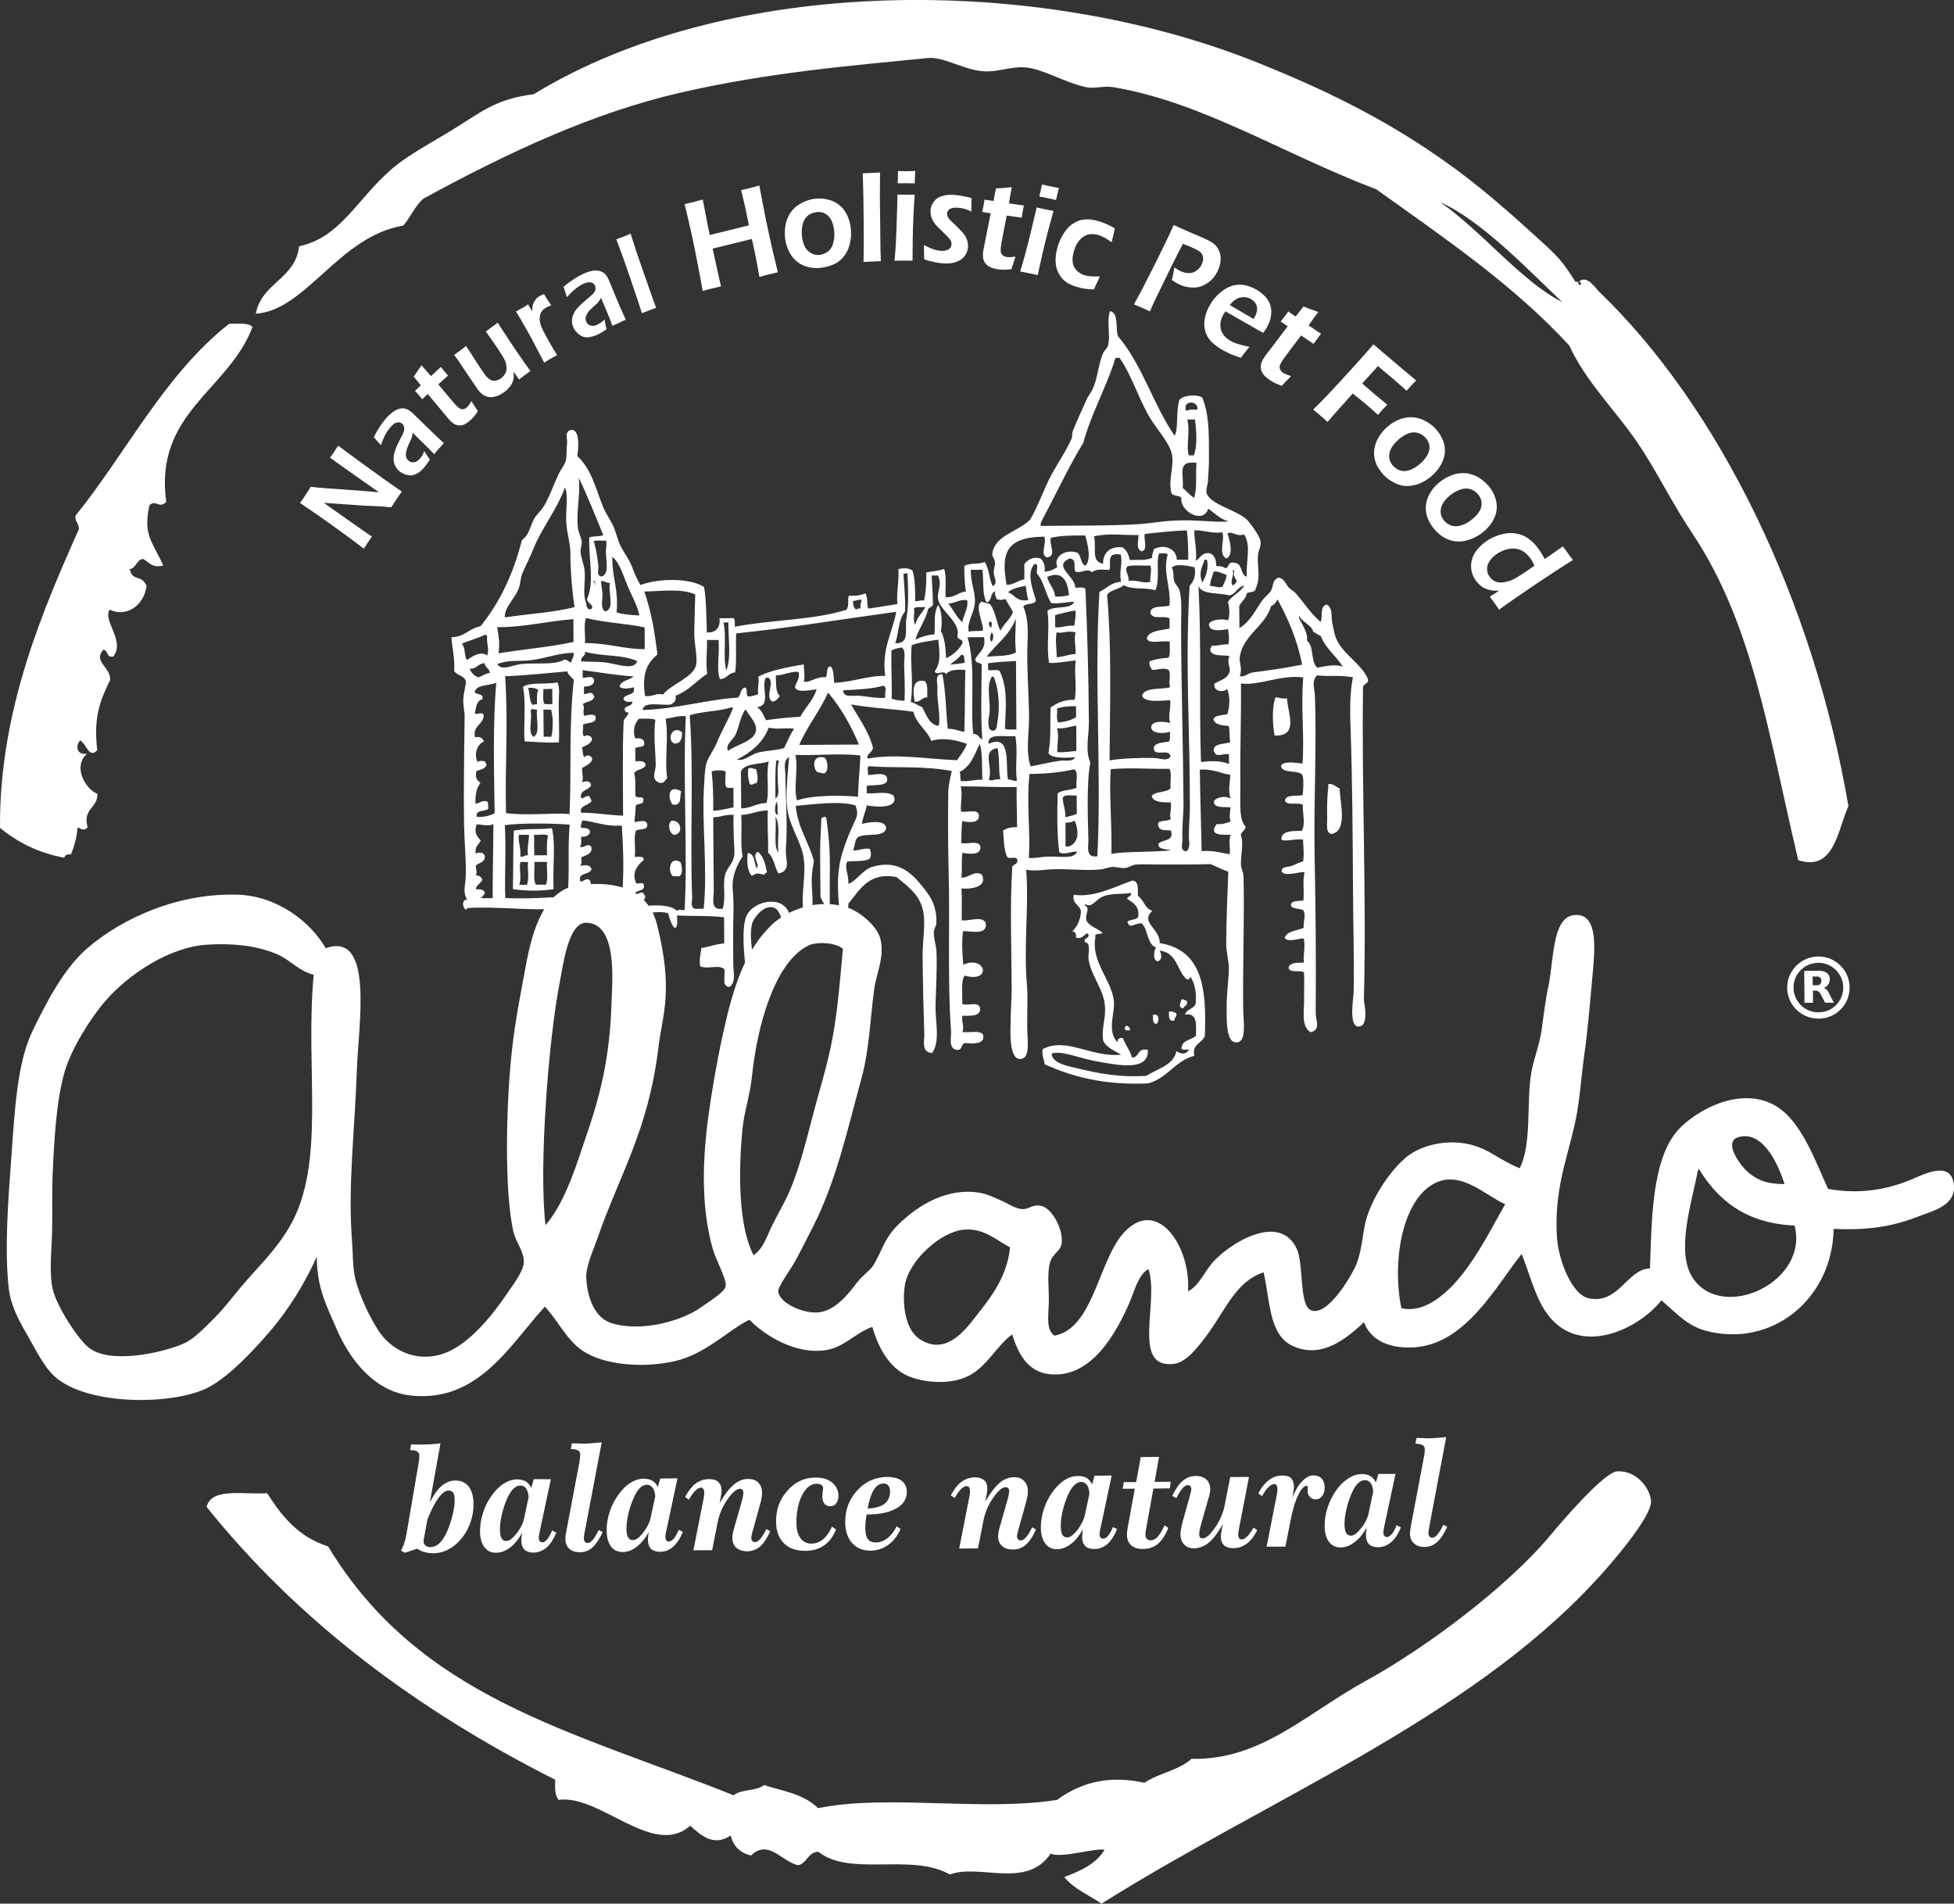 <svg viewBox="0 0 1022.56 996.19" xmlns="http://www.w3.org/2000/svg" data-name="圖層 2" id="_圖層_2">
  <rect x="0" y="0" width="1022.56" height="996.19" fill="#333333" stroke="none"/>
  <defs>
    <style>
      .cls-1 {
        fill-rule: evenodd;
      }

      .cls-1, .cls-2 {
        fill: #fff;
      }
    </style>
  </defs>
  <g data-name="圖層 1" id="_圖層_1-2">
    <g>
      <path d="M957.53,520.45c-.54-1.13-1.66-3.17-3.19-3.49,0,0,3.15-.79,3.24-4.51.05-3.62-3.63-4.43-5.41-4.46-1.7-.04-7.98.06-7.98.06l.14,16.74,4.45-.07-.05-6.29s1.19-.04,1.71-.04c.57.02,1.72.67,2.29,1.74.58,1.17,2.35,4.57,2.35,4.57l4.63.03s-1.63-3.04-2.19-4.27M951.23,515.6c-1.11-.02-2.61-.05-2.61-.05l-.04-4.52s2.28-.02,2.77,0c.5.02,1.83.57,1.83,2.16.02,1.45-.95,2.35-1.95,2.43" class="cls-2"></path>
      <path d="M951.52,500.55c-9.03.07-16.33,7.39-16.26,16.46.05,8.9,7.45,16.11,16.46,16.07,9.02-.04,16.26-7.33,16.22-16.36-.05-8.99-7.41-16.24-16.43-16.17M951.69,529.75c-7.2.14-13.05-5.75-13.11-12.84-.08-7.16,5.74-13.03,12.93-13.07,7.18-.01,13.03,5.71,13.1,12.94.03,7.08-5.72,13-12.92,12.97" class="cls-2"></path>
      <path d="M190.38,287.16c-2.79-2.14-6.04-4.68-9.64-7.26l-11.99-8.63c-4.35-3.06-8.24-5.71-11.71-8,1.21-1.82,2.19-3.21,3-4.51.61-.88,1.48-2.21,2.58-4,4.4.52,10.28.95,17.61,1.43,7.28.52,13.31.95,18.05,1.41l-22.83-16.07c-.49-.51-1.42-1.09-2.74-2.01.95-1.33,1.73-2.33,2.19-3.08.19-.33.85-1.47,2.05-3.22l8.85,6.55,15.33,11.1,9.11,6.36c-1.06,1.59-1.99,2.86-2.67,3.93-.65.94-1.55,2.33-2.83,4.32-2.02-.14-3.46-.31-4.47-.43-1.51-.07-4.65-.27-9.45-.43-3.19-.23-7.17-.45-12.06-.82-3.59-.24-6.69-.47-9.31-.66,2.64,1.9,7.53,5.34,14.71,10.4,2.93,2.04,6.41,4.56,10.46,7.28-.97,1.34-1.65,2.44-2.07,3.03-.35.49-1.07,1.65-2.18,3.32" class="cls-2"></path>
      <path d="M199.36,233.04c-.92-1.11-1.59-1.88-1.99-2.25-.4-.51-.99-1.14-1.76-2.05,1.18-2.28,2.29-4.17,3.32-5.72,1.09-1.63,2.19-3.09,3.38-4.45,1.3-1.45,2.72-2.64,4.24-3.6,1.47-.85,2.94-1.35,4.42-1.32,1.46.1,2.99.82,4.56,2.17.88.81,2.96,2.84,6.28,6.07,3.34,3.33,6.82,6.61,10.51,10.04-.92,1-1.77,1.88-2.56,2.75-.75.81-1.63,1.84-2.55,2.98-1.66-1.75-3.63-3.73-5.94-5.99l-5.35-5.22c-.07.85-.18,1.51-.29,1.84-.07.45-.2.88-.37,1.31-.22.49-.57,1.31-1.06,2.25-.47,1.14-.86,2.09-1.15,2.71-.25.69-.42,1.37-.54,2.04-.08.65-.15,1.18-.11,1.74.06.6.2,1.09.42,1.53.24.4.52.77.92,1.14.63.57,1.31.89,2.07.9.8.09,1.47-.1,2.06-.41.64-.29,1.27-.83,1.89-1.48.34-.45.73-1,1.08-1.49.37-.55.76-1.33,1.18-2.47.59,1.09,1.57,2.53,2.94,4.37-.7,1.14-1.25,2.02-1.73,2.57-.46.62-.89,1.27-1.34,1.75-1.52,1.72-3.01,2.84-4.49,3.46-1.49.69-3.01.73-4.59.3-1.58-.44-2.96-1.16-4.06-2.13-.67-.58-1.21-1.25-1.64-2.05-.47-.73-.79-1.56-.98-2.49-.17-.76-.2-1.71-.14-2.8.06-.95.41-2.26.99-3.9.53-1.53,1.51-3.55,2.75-6,.35-.52.67-1.27,1.02-1.92.32-.75.52-1.27.68-1.77.12-.53.16-.95.11-1.42-.05-.52-.14-.96-.33-1.33-.19-.37-.45-.7-.75-.97-.56-.48-1.21-.76-1.96-.77-.7.06-1.34.23-2.04.62-.6.45-1.24.99-1.84,1.64-2.2,2.42-3.96,5.71-5.28,9.83" class="cls-2"></path>
      <path d="M246.68,209.9c.6,1,1.73,2.71,3.41,5.22-.83,1.36-1.57,2.33-2.16,2.98-.58.62-1.13,1.26-1.71,1.78-.99.9-2,1.6-3,2.07-.94.57-1.91.79-2.91.67-1.02-.03-1.92-.31-2.7-.81-.84-.55-1.63-1.2-2.33-1.97-.15-.17-.38-.37-.66-.74-.32-.34-1.22-1.44-2.75-3.32l-8-9.6-2.92,2.77c-.73-1.04-2-2.52-3.77-4.43l3.04-2.87c-.69-.93-1.95-2.45-3.72-4.56l1.88-2.69c.38-.52,1.08-1.63,2.19-3.28,1.73,2.02,3.38,3.96,4.97,5.68l5.14-4.77c1.74,2.15,2.99,3.63,3.79,4.53l-5.11,4.57c5.22,6.27,8.3,9.96,9.18,10.87.85.91,1.59,1.49,2.23,1.84.65.34,1.26.42,1.85.27.63-.16,1.17-.44,1.59-.86.35-.32.69-.71,1.01-1,.29-.49.79-1.23,1.47-2.34" class="cls-2"></path>
      <path d="M277.58,194.18c-1.34.93-2.32,1.7-2.99,2.14-.85.61-1.87,1.38-2.94,2.28l-2.93-4.09c.1.96.16,1.79.16,2.38,0,.69-.11,1.38-.35,2.13-.18.76-.48,1.51-.89,2.12-.41.75-.95,1.4-1.6,2.07-.62.81-1.37,1.43-2.23,2-1.67,1.22-3.23,2.01-4.86,2.37-1.61.46-3.13.33-4.64-.2-1.49-.56-3-1.81-4.45-3.69l-.37-.67-4.29-6.32-5.73-8.53c-.49-.71-1.09-1.51-1.84-2.45,1.43-.99,2.5-1.79,3.32-2.37.8-.61,1.83-1.41,2.97-2.28l7.47,11.53c.55.9,1.07,1.6,1.52,2.14.4.66.67,1.07.87,1.33.87,1.18,1.76,1.95,2.62,2.53.89.58,1.87.77,2.97.56,1.07-.18,2.05-.55,2.93-1.29.88-.61,1.52-1.42,2.02-2.27.45-.85.71-1.73.75-2.62.06-.99-.1-2.04-.48-3.37-.25-.83-.79-1.93-1.64-3.33-.53-.87-1.59-2.51-3.07-4.75-1.84-2.61-3.69-5.35-5.65-8.06,1.44-1.13,2.58-1.9,3.31-2.4.87-.61,1.85-1.41,2.88-2.22,1.55,2.44,3.54,5.42,5.89,9,2.38,3.65,4.36,6.55,5.97,8.86,1.6,2.27,3.34,4.79,5.3,7.43" class="cls-2"></path>
      <path d="M284.77,189.76l-6.62-12.66-4.03-7.21c-.88-1.47-1.72-2.9-2.6-4.41-.17-.23-.64-1-1.52-2.44,1.5-.82,2.53-1.43,3.27-1.81.8-.51,1.83-1.11,3.13-1.95l2.07,3.67c.03-1.21.16-2.27.24-2.99.17-.63.45-1.34.76-1.87.31-.75.75-1.27,1.27-1.91.57-.51,1.15-1,1.85-1.32.64-.45,1.34-.69,2.07-.97.93,1.63,2.23,3.61,3.86,5.98-1.11.24-2.03.62-2.76,1.06-.9.54-1.63,1.15-2.14,1.83-.53.71-.87,1.56-1.09,2.51-.15.92-.17,2,0,3.13.13.83.44,1.89,1.02,3.12.39,1.03,1.2,2.56,2.4,4.73,1.22,2.3,2.46,4.44,3.7,6.54.5.8,1.11,1.77,1.88,2.98-1.23.73-2.33,1.33-3.29,1.87-.97.57-2.13,1.31-3.45,2.1" class="cls-2"></path>
      <path d="M296.66,155.5c-.41-1.36-.69-2.32-.9-2.91-.19-.5-.48-1.33-.86-2.49,1.97-1.68,3.76-2.98,5.35-4,1.63-1.09,3.2-1.95,4.82-2.73,1.79-.85,3.53-1.37,5.29-1.7,1.72-.26,3.27-.09,4.59.56,1.33.53,2.49,1.8,3.38,3.7.48,1.06,1.65,3.73,3.36,8.11,1.77,4.33,3.69,8.72,5.79,13.24-1.23.53-2.4,1.04-3.43,1.64-1.03.37-2.18,1.01-3.57,1.57-.81-2.22-1.81-4.81-3.05-7.74l-2.92-6.88c-.41.78-.77,1.27-1.02,1.69-.19.33-.49.62-.82,1.04-.34.29-.93.87-1.88,1.67-.85.75-1.53,1.49-2.06,1.97-.51.55-.95,1.06-1.3,1.65-.39.59-.62,1.08-.79,1.63-.19.53-.25,1.02-.21,1.51.05.46.17.89.4,1.33.36.83.89,1.33,1.53,1.75.67.34,1.39.46,2.06.41.76-.05,1.53-.26,2.32-.71.49-.26,1.05-.57,1.62-.92.52-.35,1.21-.93,2.01-1.74.17,1.19.49,2.84,1.04,5.13-1.12.83-1.95,1.31-2.65,1.76-.65.32-1.3.7-1.86.99-2.09.94-3.92,1.39-5.51,1.53-1.66,0-3.13-.53-4.38-1.54-1.28-1.02-2.26-2.16-2.88-3.52-.41-.87-.64-1.6-.75-2.59-.12-.79-.07-1.71.09-2.5.16-.92.5-1.8.97-2.72.45-1.01,1.29-2.08,2.48-3.24,1.14-1.26,2.79-2.71,4.84-4.41.6-.49,1.11-.93,1.69-1.45.62-.55,1.03-1.01,1.31-1.33.35-.48.54-.81.71-1.27.16-.49.2-.99.17-1.38,0-.43-.1-.76-.29-1.16-.36-.7-.85-1.18-1.47-1.42-.67-.34-1.37-.35-2.12-.31-.75.11-1.56.46-2.37.74-2.99,1.45-5.88,3.79-8.76,7.06" class="cls-2"></path>
      <path d="M335.91,163.89c-.94-3.11-2.89-8.96-5.73-17.26-2.8-8.29-5.36-15.44-7.63-21.39,1.77-.65,3.06-1.19,3.82-1.43.99-.37,2.2-.85,3.64-1.53l3.38,10.52,8.04,23.05,1.94,5.25c-1.44.53-2.63.9-3.58,1.31-.33.12-1.64.62-3.88,1.49" class="cls-2"></path>
      <path d="M367.76,152.25l-2.27-12.07c-1.2-6.45-2.46-12.61-3.67-18.11-1.22-5.53-2.14-9.47-2.68-11.66l-.9-3.55c2.33-.64,4.01-.97,4.99-1.21.77-.19,2.25-.68,4.54-1.22l2.91,15.09.77,3.45,20.46-5.04-1.84-9.07c-.71-3.02-1.16-5.13-1.42-6.09l-.81-3.29,5.01-1.14c.45-.19,1.99-.55,4.5-1.25l3.52,18.2,2.91,13.48,1.87,7.78c.75,3.22,1.23,5.24,1.41,5.94l-4.7,1.11c-.57.06-2.23.58-4.95,1.35-1.09-6.46-2.35-13.04-3.95-19.9l-20.53,5.03,2.67,12.29,1.71,7.48-4.94,1.18c-.57.09-2.06.48-4.59,1.22" class="cls-2"></path>
      <path d="M426.19,104.04c2.36-.28,4.63-.23,6.9.35,2.26.47,4.25,1.41,5.95,2.8,1.73,1.25,3.06,2.96,4.09,5.03,1.08,2.14,1.74,4.36,2.05,6.74.35,2.68.24,5.11-.23,7.68-.49,2.43-1.37,4.65-2.66,6.6-1.26,1.92-3.01,3.53-5.16,4.7-2.17,1.08-4.5,1.75-7.06,2.15-2.38.32-4.68.23-6.94-.28-2.27-.54-4.2-1.44-5.94-2.83-1.72-1.32-3.11-3.07-4.21-5.23-1.06-2.07-1.73-4.35-2.09-6.77-.27-2.48-.27-4.89.19-7.22.44-2.37,1.25-4.42,2.59-6.5,1.29-1.85,3.07-3.53,5.3-4.74,2.3-1.33,4.63-2.11,7.21-2.48M427.08,111.08c-1.77.16-3.29.85-4.59,1.97-1.26,1.23-2.09,2.73-2.55,4.76-.43,1.9-.51,3.97-.21,6.22.25,1.95.75,3.61,1.5,5.14.77,1.47,1.85,2.51,3.25,3.29,1.39.89,2.99,1.09,4.73.9,1.77-.34,3.29-.95,4.53-2.11,1.24-1.13,2.05-2.69,2.51-4.76.45-2,.48-4.04.22-6.33-.26-1.91-.74-3.61-1.48-5.07-.76-1.37-1.77-2.48-3.13-3.27-1.4-.76-2.98-1.12-4.79-.76" class="cls-2"></path>
      <path d="M451.9,137.09c.1-3.85.16-10.78.07-20.7-.05-9.88-.21-18.49-.46-25.74,2.15.01,3.69-.09,4.57-.17,1.26-.07,2.74-.14,4.47-.21l-.11,12.39.32,27.66.2,6.37c-1.7,0-3.14.04-4.32.18-.39-.01-1.95.05-4.73.22" class="cls-2"></path>
      <path d="M468.13,136.44c.29-3.39.53-6.25.65-8.55.2-3.62.36-7.83.5-12.48.2-4.81.31-9.28.35-13.6,1.99.11,3.51.07,4.53.1.94.01,2.43.02,4.52-.04-.32,3.92-.53,7.7-.65,11.22-.2,3.65-.33,7.74-.38,12.29-.08,4.71-.11,8.34-.11,11.07-1.89-.05-3.39-.07-4.52-.1-1.07.08-2.73.07-4.88.09M469.8,95.94c.05-2.3.11-4.15.11-5.37v-1.06c1.84.04,3.38.08,4.57.1,1.6,0,3.11-.17,4.47-.17-.01.62-.08,1.25-.1,2.04l-.17,4.48c-1.55-.07-3-.09-4.31-.09-1.34,0-2.88,0-4.57.06" class="cls-2"></path>
      <path d="M483.66,135.72l-.19-7.48c1.99,1,3.65,1.73,5.02,2.25,1.43.43,2.66.69,3.86.75,1.14.09,2.16.01,2.99-.3.83-.18,1.43-.7,1.88-1.18.42-.52.65-1.21.71-1.93.05-.26,0-.53-.02-.76-.06-.23-.11-.53-.23-.83-.12-.23-.26-.53-.39-.77-.19-.13-.4-.5-.68-.83-.29-.3-.68-.77-1.26-1.31l-1.55-1.58c-1.55-1.42-2.68-2.63-3.47-3.4-.78-.84-1.48-1.71-1.96-2.62-.53-.83-.9-1.76-1.14-2.69-.24-.96-.31-1.92-.27-2.84.07-1.68.67-3.18,1.67-4.61,1.05-1.39,2.46-2.48,4.28-2.93,1.77-.62,3.83-.81,6.23-.69,2.69.19,5.8.79,9.26,1.65l-.08,7.12c-2.31-1.21-4.57-1.85-6.79-2.03-1.2-.09-2.23-.06-3.14.19-.95.21-1.63.53-2.03,1.08-.43.48-.67,1.04-.7,1.67-.06.39,0,.85.08,1.19.12.3.32.79.59,1.17.27.49.62.83.99,1.27.37.37,1.18,1.15,2.4,2.26,1.2,1.14,2.23,2.25,3.14,3.19.9.91,1.64,1.79,2.19,2.65.57.97.96,1.9,1.24,2.9.26,1.03.36,2.05.25,3.17-.08,1.61-.67,3.15-1.7,4.54-1.06,1.43-2.56,2.39-4.52,3.1-1.96.72-4.14.94-6.52.75-1.23-.05-2.75-.22-4.45-.62-1.78-.34-3.7-.77-5.68-1.48" class="cls-2"></path>
      <path d="M531.44,134.24c-.42,1.21-1.13,3.47-2.18,6.65-1.78.19-3.15.32-4.16.27-.96-.02-1.88-.11-2.76-.22-1.51-.23-2.85-.58-3.99-1.07-1.17-.55-2.03-1.16-2.74-2.1-.64-.93-1.01-1.86-1.17-2.99-.1-1.12-.08-2.21.07-3.43.02-.2.12-.69.24-1.11.08-.49.38-2.1.92-4.76l2.78-13.84-4.43-.72c.31-1.31.7-3.45,1.21-6.43l4.67.69c.26-1.31.71-3.41,1.3-6.6l3.75-.18c.77-.11,2.29-.27,4.55-.43-.61,2.92-1.11,5.78-1.5,8.44l7.8,1.16c-.59,2.98-.99,5.08-1.15,6.36l-7.82-1.12c-1.8,9.12-2.79,14.31-2.96,15.79-.25,1.38-.21,2.5-.12,3.29.18.76.58,1.37,1.12,1.81.59.43,1.22.68,1.91.8.48.07,1.04.08,1.61.09.57-.05,1.62-.13,3.07-.33" class="cls-2"></path>
      <path d="M533.87,142.07c1-3.24,1.82-6.06,2.38-8.16.98-3.57,2.01-7.63,3.15-12.26,1.09-4.56,2.17-8.98,3.11-13.08,1.93.44,3.43.8,4.41.95.9.22,2.38.54,4.42.85-1.07,3.8-2.08,7.53-3,10.94-.92,3.47-1.88,7.48-2.92,12-1.03,4.46-1.81,8-2.34,10.63-1.84-.41-3.32-.73-4.42-.92-1.05-.22-2.65-.52-4.79-.96M543.9,102.84c.55-2.29.92-4.03,1.18-5.21l.24-1.11c1.84.47,3.34.79,4.46,1.02,1.58.26,3.07.62,4.44.88-.19.46-.38,1.01-.54,1.81l-1.06,4.43c-1.54-.36-2.96-.69-4.27-.95-1.26-.26-2.79-.59-4.46-.86" class="cls-2"></path>
      <path d="M575.6,144.55c-.35.85-.75,1.86-1.29,2.88-.53,1.11-1.13,2.47-1.86,4.01-3.04,0-5.99-.43-8.68-1.23-1.63-.47-3.14-1.09-4.5-1.78-1.43-.79-2.64-1.77-3.68-2.98-1.03-1.27-1.82-2.64-2.43-4.31-.55-1.65-.82-3.51-.75-5.64.08-2.01.4-4.11,1.02-6.17.76-2.72,1.95-5.24,3.46-7.54,1.53-2.34,3.3-4.08,5.32-5.13,2.01-1.34,4.06-1.79,6.13-1.84,2.05-.12,4.24.19,6.53.93,1.31.39,2.62.81,3.91,1.37,1.35.59,2.88,1.42,4.62,2.41l-1.65,7.28c-2.63-1.97-5.01-3.3-7.24-3.88-1.35-.35-2.68-.55-4.04-.35-1.34.17-2.6.6-3.8,1.5-1.16.83-2.09,1.93-2.89,3.17-.81,1.3-1.36,2.73-1.8,4.21-.58,2.06-.82,3.9-.65,5.59.14,1.72.82,3.15,2.03,4.43,1.17,1.21,2.65,2.09,4.47,2.66.91.19,2.02.37,3.35.47,1.35.13,2.86.16,4.41-.04" class="cls-2"></path>
      <path d="M593.41,159.3l3.87-7.1,8.1-15.97,5.68-11.61c.5-1.11,1.01-2.22,1.52-3.26.34-.85.96-1.99,1.63-3.6,2.39,1.04,4.33,1.94,5.84,2.6,1.18.55,2.89,1.28,5.05,2.21,2.19.87,3.91,1.67,5.16,2.22,2.6,1.18,4.4,2.2,5.46,3.21,1.05,1.01,1.86,2.25,2.41,3.61.54,1.46.74,2.98.64,4.53-.12,1.77-.61,3.57-1.4,5.37-1.19,2.61-2.9,4.78-5.09,6.35-2.25,1.63-4.64,2.53-7.27,2.61-2.64.07-5.26-.41-7.87-1.62-1.31-.62-2.59-1.37-3.89-2.29.57-2.26,1-4.52,1.32-6.6,1.06.75,2.15,1.37,3.28,1.95,1.58.72,3.04,1.06,4.43.98,1.35,0,2.65-.37,3.86-1.27,1.19-.83,2.15-1.97,2.83-3.43.39-.91.62-1.7.68-2.62.02-.85-.13-1.58-.5-2.25-.32-.67-.77-1.23-1.35-1.64-.57-.51-1.47-.95-2.69-1.58-1.02-.48-2.12-.9-3.2-1.39-1.08-.38-2.06-.76-2.87-1.15-2.08,3.98-3.99,7.69-5.78,11.35l-5.71,11.71c-2.01,4.11-3.5,7.2-4.38,9.13-.35.69-.76,1.83-1.43,3.23l-4.04-1.9c-.55-.2-1.99-.83-4.3-1.81" class="cls-2"></path>
      <path d="M653.91,181.46c-.88,1.04-2.44,2.95-4.57,5.77-2.21-.71-4.03-1.37-5.43-1.96-1.39-.65-2.81-1.38-4.1-2.07-2.34-1.34-4.33-2.86-5.88-4.37-1.56-1.65-2.64-3.52-3.24-5.64-.61-2.22-.63-4.43-.18-6.76.51-2.4,1.37-4.69,2.66-6.8,1.38-2.51,3.13-4.58,5.19-6.31,2.12-1.87,4.27-3.1,6.49-3.78,2.24-.64,4.37-.76,6.49-.35,2.08.47,4.13,1.24,6.05,2.31,1.86,1.06,3.46,2.41,4.78,3.76,1.37,1.54,2.25,3.07,2.73,4.84.43,1.72.53,3.67.16,5.64-.31,1.93-1.05,3.86-2.19,5.78-.52.91-1.15,1.85-1.92,2.66l-19.68-11.26c-.42.75-.76,1.23-1.04,1.72-.77,1.34-1.28,2.67-1.49,4.03-.24,1.34-.14,2.53.21,3.83.31,1.19.94,2.29,1.81,3.33.87.95,1.86,1.75,2.92,2.37,1.2.75,2.63,1.34,4.25,1.83,1.62.53,3.6,1.04,5.99,1.45M643.53,159.62l12.52,7.32c.54-.97.93-1.66,1.14-2.21.21-.46.36-1.02.5-1.71.14-.72.23-1.38.12-2.01,0-.66-.21-1.16-.48-1.69-.22-.57-.57-1.1-1.07-1.54-.46-.51-1.04-.95-1.69-1.29-.75-.45-1.56-.73-2.43-.88-.83-.18-1.71-.07-2.53-.03-.86.15-1.67.37-2.42.84-.72.39-1.33.83-1.84,1.22-.47.49-1.08,1.2-1.81,1.97" class="cls-2"></path>
      <path d="M675.6,196.82c-.87.91-2.52,2.61-4.87,5.07-1.68-.59-2.96-1.15-3.84-1.56-.88-.55-1.67-.97-2.42-1.44-1.26-.89-2.32-1.73-3.1-2.71-.81-.97-1.35-2.04-1.51-3.14-.22-1.09-.1-2.14.25-3.25.38-.98.92-1.95,1.58-2.93.13-.23.36-.51.7-1.01.29-.39,1.24-1.65,2.9-3.79l8.6-11.32-3.7-2.45c.85-1.03,2.16-2.79,3.97-5.29l3.85,2.65c.87-1.01,2.21-2.82,4.08-5.28l3.49,1.35c.72.25,2.14.81,4.28,1.55-1.84,2.43-3.51,4.73-5.04,7.01l6.49,4.39c-1.86,2.47-3.15,4.19-3.93,5.29l-6.5-4.42c-5.59,7.4-8.78,11.64-9.59,12.85-.81,1.13-1.33,2.15-1.51,2.9-.23.82-.14,1.51.19,2.18.31.57.76,1.14,1.31,1.51.42.27.95.58,1.45.75.51.27,1.47.69,2.87,1.08" class="cls-2"></path>
      <path d="M687.2,214.31c3.16-3.09,5.69-5.64,7.54-7.61,3.11-3.33,7.51-7.98,13.18-14.29,4.17-4.59,7.1-7.89,8.75-9.83l2.07-2.39c4.45,3.82,8.39,7.19,11.8,10.04l6.6,5.55,3.97,3.31c-2.36,2.49-4.08,4.23-5.03,5.4l-3.31-3-1.34-1.15-1.8-1.62-3.63-2.98-4.88-4.16-8.25,9.09,3.96,3.45c3.03,2.63,5.01,4.35,5.89,4.93l3.24,2.72c-1.84,1.9-3.45,3.68-4.84,5.33-2.74-2.43-4.87-4.3-6.47-5.74-2.08-1.69-4.31-3.52-6.77-5.42l-9.98,11.19-2.01,2.33-1.13,1.33-3.56-3.11c-.23-.14-1.52-1.25-3.98-3.35" class="cls-2"></path>
      <path d="M750.69,223.78c1.68,1.72,3.03,3.56,3.98,5.69,1.02,2.09,1.5,4.12,1.49,6.29,0,2.24-.53,4.3-1.56,6.43-1.01,2.09-2.43,4-4.17,5.74-1.8,1.84-3.86,3.28-6.11,4.45-2.24,1.14-4.61,1.69-6.94,1.93-2.31.21-4.6-.21-6.82-1.27-2.23-.97-4.29-2.33-6.09-4.09-1.7-1.78-3.03-3.66-4.04-5.69-.97-2.07-1.41-4.25-1.38-6.4.03-2.14.54-4.3,1.6-6.52,1.05-2.09,2.37-4.07,4.11-5.82,1.78-1.71,3.74-3.17,5.84-4.25,2.11-1.08,4.34-1.72,6.68-1.91,2.34-.15,4.71.23,7.1,1.18,2.4,1.07,4.46,2.5,6.32,4.22M745.73,228.78c-1.26-1.25-2.79-2.07-4.4-2.4-1.73-.3-3.5-.01-5.32.84-1.83.95-3.58,2.13-5.15,3.75-1.4,1.39-2.49,2.81-3.13,4.28-.69,1.5-.9,3.01-.7,4.59.29,1.59,1.03,2.99,2.23,4.2,1.27,1.32,2.79,2.07,4.45,2.37,1.65.3,3.41-.06,5.25-.9,1.86-.91,3.6-2.14,5.26-3.78,1.31-1.39,2.34-2.79,3.07-4.19.69-1.53.95-2.97.7-4.56-.25-1.46-.96-2.89-2.26-4.2" class="cls-2"></path>
      <path d="M778.72,253.98c1.57,1.78,2.77,3.75,3.6,5.98.79,2.1,1.1,4.31.94,6.38-.18,2.18-.86,4.2-2.07,6.32-1.16,1.92-2.7,3.77-4.56,5.37-1.96,1.67-4.13,3.04-6.49,3.91-2.34,1.01-4.71,1.48-7.01,1.44-2.32-.02-4.59-.6-6.76-1.76-2.12-1.07-4.04-2.66-5.71-4.64-1.57-1.81-2.78-3.85-3.59-5.94-.79-2.09-1.06-4.27-.88-6.45.16-2.14.86-4.29,2.05-6.35,1.2-2.11,2.75-3.93,4.61-5.5,1.91-1.61,3.89-2.85,6.12-3.75,2.23-1.01,4.47-1.45,6.83-1.4,2.36-.02,4.67.56,7.01,1.76,2.27,1.17,4.23,2.73,5.9,4.64M773.4,258.58c-1.13-1.34-2.61-2.26-4.26-2.72-1.65-.4-3.4-.27-5.28.45-1.91.71-3.72,1.77-5.41,3.25-1.56,1.32-2.68,2.65-3.51,4.11-.77,1.46-1.13,2.88-1.03,4.46.09,1.62.76,3.08,1.89,4.39,1.17,1.41,2.56,2.23,4.25,2.66,1.64.43,3.45.24,5.31-.51,1.93-.65,3.78-1.79,5.5-3.31,1.47-1.25,2.61-2.58,3.44-3.95.83-1.44,1.16-2.87,1.03-4.39-.09-1.65-.74-3.09-1.93-4.43" class="cls-2"></path>
      <path d="M784.49,319.06c-.94-1.47-1.73-2.54-2.3-3.35-.61-.8-1.47-1.91-2.59-3.42l4.94-3.19c-1.55.07-2.84.04-3.78-.09-.96-.15-1.97-.43-3.02-.82-1.07-.35-2.03-1-2.92-1.71-.88-.75-1.72-1.55-2.39-2.49-1.16-1.67-1.99-3.41-2.36-5.26-.36-1.85-.33-3.69.1-5.43.44-1.87,1.27-3.6,2.56-5.26,1.24-1.58,2.72-3.07,4.45-4.35,2.45-1.83,5.11-3.05,7.98-3.91,2.92-.83,5.61-1.03,8.04-.62,2.51.38,4.68,1.25,6.62,2.68,1.93,1.36,3.7,3.04,5.2,5.29,1.13,1.47,2.22,3.24,3.33,5.43,2.46-1.65,4.98-3.45,7.63-5.3l1.86-1.38c1.13,1.55,2.02,2.75,2.59,3.56.78,1.2,1.71,2.37,2.73,3.58-4.92,3.06-11.53,7.37-19.82,12.92-8.24,5.59-14.5,9.91-18.87,13.11M802.95,296.09c-.55-1.46-1.28-2.86-2.13-3.97-.92-1.31-2.08-2.39-3.33-3.33-1.29-.89-2.77-1.48-4.45-1.68-1.61-.17-3.39.03-5.31.61-1.86.65-3.52,1.44-4.91,2.5-1.41,1.06-2.51,2.22-3.36,3.51-.87,1.3-1.28,2.68-1.24,4.16,0,1.42.46,2.81,1.39,3.99.65,1,1.44,1.67,2.39,2.12.89.52,1.9.81,3.13.83,1.19.02,2.53-.15,4.02-.61,1.5-.33,3.33-1.25,5.35-2.49,1.54-.89,4.31-2.81,8.47-5.65" class="cls-2"></path>
      <path d="M230.52,755.32l-5.58,30.96c1.82-3.72,3.82-6.57,6.1-8.63,2.26-1.89,4.66-2.91,7.12-2.89,3.02-.03,5.38,1.02,7.11,3.13,1.65,2.14,2.46,5.13,2.53,9.11.05,3.04-.43,6.19-1.39,9.1-.97,2.95-2.37,5.65-4.21,8.14-2.13,2.79-4.5,4.95-7.12,6.32-2.62,1.56-5.43,2.23-8.5,2.29-1.47-.03-2.9-.22-4.25-.55-1.39-.38-2.73-1.01-4.12-1.83l-6.31,2.1-2.08-1.13c.72-1.19,1.28-2.47,1.74-3.94.46-1.41.89-3.18,1.26-5.35l6.2-36.26c.17-.88.27-1.73.35-2.42.06-.83.12-1.43.09-1.85,0-1.64-1.34-2.57-4-2.75-.33,0-.62-.01-.82-.01l.51-3c.3-.05.84-.04,1.45.03,2.33.09,3.94.09,4.8.04,1.22,0,2.48-.05,3.94-.1,1.46-.1,3.17-.29,5.16-.49M221.86,805.17c-.04.36-.08.66-.15.95,0,.14-.03.36-.05.49.02.89.34,1.65.97,2.13.65.61,1.43.85,2.46.88,1.91,0,3.57-.75,5.01-2.17,1.45-1.39,2.83-3.66,4.22-6.84,1.15-2.81,2.02-5.65,2.68-8.44.65-2.79.99-5.25.92-7.19,0-1.78-.23-3.07-.76-3.85-.55-.7-1.42-1.09-2.58-1.11-1.57.03-3.33,1.38-5.26,4.08-1.91,2.65-3.79,6.31-5.65,11.15l-1.82,9.91Z" class="cls-2"></path>
      <path d="M278.01,778.62l1.33-4.56,8.94.03-5.78,27.14c-.19.85-.33,1.54-.42,2.14-.1.52-.1,1.01-.12,1.38,0,.78.16,1.28.5,1.73.35.4.79.64,1.33.65.87.01,1.73-.53,2.6-1.63.9-1,1.72-2.56,2.56-4.55l2.19,1.1c-1.45,3.46-3.13,6.03-5.13,7.83-1.99,1.63-4.24,2.57-6.85,2.61-2.05-.01-3.65-.5-4.69-1.58-1.07-1.08-1.64-2.58-1.63-4.65.01-.5.03-1.09.07-1.85.08-.62.2-1.45.34-2.27-1.83,3.32-3.93,5.88-6.26,7.68-2.4,1.79-4.83,2.73-7.33,2.75-2.61.07-4.68-.96-6.17-2.94-1.49-1.98-2.27-4.73-2.29-8.3,0-3.12.51-6.3,1.51-9.52,1.01-3.25,2.43-6.14,4.35-8.84,1.91-2.76,4.07-4.99,6.42-6.48,2.35-1.54,4.7-2.27,7.06-2.32,1.88.04,3.39.4,4.64,1.05,1.23.81,2.15,1.92,2.82,3.39M276.65,783.38c-.16-1.89-.59-3.39-1.37-4.48-.76-1.04-1.78-1.52-3.05-1.46-1.32-.03-2.58.61-3.77,1.84-1.21,1.29-2.33,3.14-3.33,5.57-1.11,2.6-1.97,5.26-2.6,8.11-.63,2.89-.93,5.39-.9,7.63.01,1.95.29,3.4.83,4.36.55,1.04,1.41,1.49,2.6,1.44,1.48,0,3.25-1.34,5.31-3.94,2.09-2.68,3.42-5.36,3.98-8.21l2.31-10.86Z" class="cls-2"></path>
      <path d="M314.88,754.8l-8.86,46.77-.11.39c-.27,1.67-.38,2.66-.37,3.05,0,.79.17,1.3.53,1.8.36.48.88.61,1.43.63.85.02,1.78-.55,2.82-1.72.95-1.2,1.99-2.93,2.98-5.04l2.08,1.09c-1.63,3.56-3.44,6.32-5.29,7.99-1.9,1.71-4.07,2.55-6.54,2.53-2.43.05-4.27-.59-5.64-1.8-1.34-1.24-2.04-2.95-2.04-5.19,0-.53.02-1.02.08-1.64.11-.62.27-1.61.49-2.72l6.75-35.65c.12-.83.25-1.5.32-2.23.07-.69.12-1.39.13-1.97-.04-1.69-1.32-2.6-3.92-2.75-.43-.01-.77-.08-.98-.08l.53-2.96c.75-.02,1.8.03,3.26.07,1.43.1,2.47.12,3.12.07,1.01.02,2.18.01,3.58-.13,1.35-.16,3.24-.29,5.65-.49" class="cls-2"></path>
      <path d="M344.27,778.16l1.27-4.45,9-.06-5.82,27.29c-.21.76-.33,1.47-.4,2-.08.5-.11,1.02-.1,1.38-.02.73.15,1.33.48,1.73.35.46.79.64,1.32.65.88-.05,1.71-.59,2.61-1.56.88-1.07,1.73-2.56,2.56-4.58l2.18,1.07c-1.42,3.43-3.09,5.99-5.12,7.8-1.96,1.8-4.25,2.61-6.84,2.65-2.07-.01-3.63-.54-4.73-1.54-1.05-1.11-1.57-2.58-1.63-4.71.01-.46.03-1.02.11-1.78.07-.68.19-1.41.33-2.26-1.86,3.29-3.96,5.91-6.31,7.64-2.34,1.86-4.81,2.77-7.3,2.75-2.61.04-4.64-.93-6.15-2.87-1.46-2.04-2.25-4.86-2.26-8.32-.04-3.16.49-6.36,1.51-9.62.99-3.21,2.45-6.04,4.31-8.71,1.93-2.89,4.09-5.05,6.44-6.58,2.35-1.47,4.69-2.28,7.08-2.29,1.84,0,3.39.4,4.62,1.12,1.2.72,2.17,1.83,2.84,3.29M342.89,783.02c-.17-2.03-.59-3.48-1.4-4.52-.75-1-1.75-1.52-3-1.54-1.34,0-2.61.66-3.81,1.9-1.19,1.29-2.32,3.15-3.32,5.63-1.11,2.55-1.97,5.24-2.61,8.02-.62,2.85-.92,5.41-.9,7.56,0,2.04.3,3.6.87,4.49.51.94,1.39,1.49,2.56,1.38,1.48.03,3.3-1.35,5.34-3.91,2.07-2.7,3.42-5.43,3.96-8.19l2.32-10.82Z" class="cls-2"></path>
      <path d="M376.61,786.57c2.56-4.43,5.04-7.74,7.42-9.63,2.36-2.06,4.94-3.02,7.63-3,2.16.05,3.88.61,5.19,1.93,1.31,1.35,1.97,3.1,1.95,5.31.02.8-.06,1.71-.25,2.77-.17,1.15-.5,2.4-.95,3.9l-3.69,13.36-.11.17c-.45,1.8-.69,2.95-.65,3.51-.02.63.19,1.13.54,1.53.35.36.81.57,1.45.59.86-.05,1.8-.59,2.8-1.75.99-1.1,2.04-2.83,3.06-5.11l2.05,1.17c-1.6,3.65-3.37,6.31-5.26,7.98-1.93,1.67-4.22,2.42-6.82,2.53-2.37-.06-4.26-.66-5.65-1.87-1.37-1.26-2.05-2.95-2.07-5.05,0-.72.05-1.28.15-2.04.13-.68.31-1.47.51-2.26l4.11-14.35c.37-1.24.63-2.3.77-3.09.11-.72.23-1.41.24-1.97-.02-.66-.18-1.22-.47-1.56-.29-.38-.75-.55-1.35-.56-1.75.12-3.92,1.82-6.49,5.54-2.58,3.7-4.27,7.62-5.13,11.9l-2.91,14.71-9.8.07,5.34-27.18c.1-.56.19-1.15.23-1.61.08-.5.1-1.03.1-1.48,0-.79-.17-1.43-.46-1.82-.31-.37-.71-.71-1.2-.72-1.01.01-1.99.59-3.05,1.64-1.05,1.04-2.19,2.6-3.33,4.68l-1.99-1.43c1.66-3.15,3.53-5.5,5.56-7.09,2.08-1.45,4.44-2.28,7.05-2.25,2.11-.06,3.68.5,4.77,1.48,1.09,1.05,1.69,2.47,1.72,4.42-.01.56-.09,1.35-.22,2.36-.17.96-.41,2.46-.79,4.27" class="cls-2"></path>
      <path d="M435.4,798.91l2.09,1.46c-1.47,3.72-3.59,6.51-6.25,8.37-2.67,1.86-5.93,2.81-9.8,2.82-4.79.03-8.54-1.27-11.2-3.96-2.71-2.67-4.11-6.45-4.11-11.3-.06-6.32,1.91-11.75,5.99-16.25,3.97-4.57,8.85-6.83,14.62-6.81,3.63-.03,6.55.79,8.71,2.6,2.17,1.79,3.3,4.05,3.33,6.92,0,1.61-.4,2.92-1.2,3.99-.77,1.01-1.83,1.5-3.08,1.48-1.25.04-2.28-.4-3-1.28-.75-.91-1.11-2.17-1.15-3.61.02-.76.09-1.72.18-2.73.17-1.02.22-1.67.23-1.9,0-.66-.31-1.23-.97-1.64-.6-.4-1.43-.62-2.44-.61-3,.04-5.56,1.99-7.57,5.93-2.02,3.94-3.03,8.71-2.99,14.44.01,3.47.72,6.28,2.13,8.11,1.42,1.91,3.38,2.92,5.9,2.84,2.07-.02,4.09-.77,5.98-2.34,1.9-1.58,3.44-3.82,4.58-6.53" class="cls-2"></path>
      <path d="M453.53,792.51c-.26,1.38-.43,2.66-.55,4-.09,1.23-.17,2.24-.14,3.43,0,2.51.46,4.3,1.36,5.47.89,1.24,2.25,1.8,4.11,1.76,2.13.05,4.14-.73,6.1-2.2,1.91-1.51,3.53-3.61,4.83-6.26l2.06,1.46c-1.69,3.65-3.87,6.48-6.55,8.33-2.7,1.95-5.77,2.89-9.2,2.97-4.01-.05-7.24-1.31-9.61-3.96-2.37-2.66-3.6-6.31-3.61-10.82-.09-6.53,2.03-12.15,6.24-16.7,4.24-4.69,9.49-7.05,15.77-7.09,3.21,0,5.75.65,7.51,1.97,1.77,1.39,2.69,3.32,2.71,5.74.03,3.75-1.77,6.58-5.4,8.68-3.69,2.17-8.78,3.24-15.28,3.24h-.34ZM454.04,789.42c3.87-.09,6.85-.98,8.81-2.45,1.97-1.48,2.93-3.8,2.93-6.63-.01-1.29-.34-2.27-.94-2.92-.59-.73-1.42-1.11-2.47-1.07-2.02.03-3.68,1.07-5.02,3.22-1.37,2.08-2.49,5.45-3.3,9.85" class="cls-2"></path>
      <path d="M515.66,785.73c2.59-4.5,5.03-7.65,7.44-9.73,2.4-1.99,4.88-2.99,7.65-2.96,2.18-.05,3.88.61,5.18,1.99,1.28,1.28,1.97,3.04,1.97,5.31,0,.77-.06,1.71-.25,2.79-.2,1.06-.51,2.34-.94,3.91l-3.73,13.27-.04.16c-.48,1.83-.74,2.94-.74,3.54,0,.56.22,1.17.59,1.57.35.36.81.51,1.42.53.91-.01,1.8-.52,2.84-1.75,1.02-1.17,2.02-2.9,3.04-5.09l2.06,1.13c-1.65,3.69-3.39,6.32-5.3,7.96-1.86,1.64-4.14,2.54-6.78,2.52-2.38.01-4.27-.55-5.67-1.83-1.35-1.22-2.06-2.91-2.08-5.06.01-.59.08-1.31.16-1.97.14-.75.3-1.54.55-2.32l4.05-14.28c.4-1.38.64-2.36.8-3.16.14-.75.21-1.38.22-1.97,0-.59-.16-1.19-.47-1.52-.31-.31-.75-.48-1.37-.49-1.75-.04-3.91,1.78-6.51,5.5-2.56,3.67-4.23,7.62-5.07,11.85l-2.9,14.67-9.81.08,5.31-27.16c.12-.59.2-1.08.25-1.64.07-.49.11-.92.08-1.38-.02-.83-.16-1.39-.48-1.86-.29-.44-.7-.61-1.23-.63-.9-.02-1.92.45-3,1.55-1.03,1-2.18,2.66-3.31,4.64l-2.02-1.39c1.67-3.13,3.54-5.53,5.58-7.07,2.09-1.51,4.42-2.32,7.09-2.33,2.07.01,3.67.54,4.77,1.5,1.11,1,1.68,2.5,1.65,4.45,0,.59-.04,1.34-.19,2.36-.14.96-.42,2.37-.81,4.31" class="cls-2"></path>
      <path d="M571.5,776.82l1.26-4.56,9-.1-5.79,27.29c-.23.85-.36,1.51-.4,2.03-.1.62-.16,1.08-.14,1.45,0,.72.17,1.32.5,1.69.33.4.79.58,1.31.59.87.02,1.76-.49,2.62-1.53.89-1,1.73-2.5,2.54-4.55l2.16,1c-1.37,3.52-3.07,6.1-5.07,7.9-2.01,1.67-4.26,2.6-6.89,2.58-2.03-.01-3.6-.47-4.68-1.58-1.05-1.08-1.64-2.55-1.63-4.65.01-.53.03-1.03.1-1.75.09-.72.17-1.49.34-2.34-1.86,3.3-3.93,5.91-6.32,7.68-2.31,1.82-4.77,2.73-7.27,2.72-2.59.07-4.68-.96-6.16-3-1.49-1.85-2.24-4.7-2.31-8.16,0-3.19.49-6.39,1.52-9.55,1.04-3.28,2.47-6.24,4.35-8.84,1.9-2.79,4.04-4.92,6.42-6.51,2.33-1.5,4.71-2.24,7.06-2.22,1.86-.03,3.39.27,4.62,1.02,1.25.69,2.19,1.93,2.85,3.4M570.13,781.53c-.17-1.95-.62-3.48-1.35-4.52-.8-.96-1.82-1.52-3.05-1.54-1.28.1-2.6.7-3.78,2-1.22,1.15-2.32,3.11-3.37,5.53-1.06,2.55-1.93,5.29-2.57,8.08-.61,2.79-.93,5.31-.89,7.66,0,1.95.28,3.43.83,4.4.55.94,1.39,1.41,2.59,1.41,1.5-.03,3.24-1.28,5.37-3.97,2.02-2.72,3.36-5.46,3.92-8.18l2.31-10.86Z" class="cls-2"></path>
      <path d="M596.97,762.5l9.57-.1-2.31,13.06,8.43-.05-.45,3.46-8.62.11-3.93,21.73c-.08.43-.13.85-.16,1.18-.08.53-.08.79-.09,1.13.01.99.26,1.75.74,2.22.44.57,1.11.81,1.99.83,1.3.03,2.55-.66,3.67-1.86,1.17-1.29,2.37-3.22,3.61-5.96l1.99,1.3c-1.52,3.79-3.39,6.58-5.52,8.41-2.08,1.71-4.68,2.68-7.72,2.61-2.7.1-4.76-.61-6.23-1.92-1.45-1.35-2.2-3.18-2.2-5.52,0-.59.04-1.09.09-1.71.08-.7.2-1.45.36-2.23l3.69-20.16-6.34.06.57-3.51,6.47.05,2.38-13.14Z" class="cls-2"></path>
      <path d="M632.57,783.53l-4.08,14.37c-.33,1.19-.56,2.27-.7,2.99-.12.79-.23,1.47-.24,2.11.02.68.17,1.22.47,1.52.26.34.72.54,1.31.53,1.73,0,3.89-1.76,6.47-5.57,2.53-3.6,4.27-7.55,5.11-11.79l2.89-14.73,9.8-.07-5.22,27.12c-.16.79-.23,1.44-.33,1.97-.05.46-.06.82-.07,1.11,0,.79.16,1.39.49,1.86.28.43.7.64,1.19.66.94-.01,1.97-.49,3.01-1.56,1.08-1.03,2.16-2.59,3.32-4.67l1.97,1.43c-1.62,3.09-3.49,5.5-5.54,7.02-2.05,1.52-4.41,2.36-7.03,2.33-2.1-.01-3.71-.48-4.81-1.46-1.09-1.04-1.66-2.57-1.67-4.42.01-.68.05-1.54.2-2.36.14-1.02.46-2.46.85-4.34-2.55,4.49-5.02,7.68-7.39,9.7-2.37,1.93-4.96,2.93-7.72,2.97-2.1.02-3.82-.61-5.1-1.95-1.29-1.32-1.95-3.07-1.99-5.28.03-1,.1-1.88.28-2.86.2-1.12.48-2.4.89-3.95l3.71-13.29c.04-.16.08-.3.16-.6.4-1.44.63-2.45.62-3.05.01-.63-.19-1.13-.52-1.49-.29-.37-.77-.58-1.33-.59-.89-.02-1.81.62-2.87,1.78-1.02,1.27-2.1,2.92-3.09,5.01l-2.14-1.16c1.69-3.59,3.49-6.25,5.44-7.86,1.97-1.67,4.19-2.55,6.72-2.56,2.41-.05,4.27.55,5.62,1.83,1.37,1.19,2.06,2.89,2.07,5.02,0,.56-.03,1.32-.17,1.97-.14.79-.3,1.48-.53,2.3" class="cls-2"></path>
      <path d="M676.29,783.77c1.49-3.69,3.21-6.69,5.13-8.56,1.92-2.1,3.92-3.08,5.92-3.13,1.84.04,3.28.53,4.27,1.64,1.08,1.2,1.6,2.7,1.6,4.71.04,1.78-.42,3.35-1.29,4.42-.89,1.18-2.04,1.84-3.43,1.82-1.2-.03-2.17-.38-2.96-1.26-.79-.81-1.22-1.8-1.2-3.06-.01-.23.01-.62.02-1.02,0-.33.01-.66.01-.79.01-.4-.01-.66-.11-.76-.08-.16-.24-.24-.49-.25-1.3,0-2.82,1.63-4.37,4.83-1.57,3.2-2.81,7.32-3.82,12.34l-2.9,14.67-9.83.02,5.33-27.15c.14-.65.17-1.18.26-1.67.04-.53.08-.96.06-1.45.01-.73-.15-1.45-.45-1.82-.29-.46-.72-.7-1.21-.68-.97.04-1.97.55-3,1.62-1.11.99-2.18,2.55-3.37,4.73l-1.95-1.46c1.61-3.16,3.49-5.46,5.56-6.96,2.1-1.6,4.39-2.41,7.05-2.39,2.05-.02,3.54.4,4.5,1.38.98,1.04,1.5,2.47,1.51,4.55,0,.44-.08,1.12-.22,2.14-.17,1.08-.34,2.27-.63,3.54" class="cls-2"></path>
      <path d="M720.01,775.88l1.32-4.56h8.96s-5.82,27.16-5.82,27.16c-.2.82-.31,1.47-.38,2.17-.12.46-.13.89-.14,1.32,0,.75.19,1.35.51,1.79.3.36.76.57,1.32.58.86-.04,1.71-.53,2.57-1.55.91-1.07,1.75-2.64,2.56-4.63l2.21,1.11c-1.41,3.46-3.11,6.1-5.07,7.73-2.03,1.74-4.32,2.67-6.88,2.68-2.04-.01-3.63-.53-4.7-1.54-1.08-1.11-1.62-2.57-1.62-4.68-.04-.47,0-1.06.08-1.75.07-.76.14-1.56.33-2.38-1.86,3.3-3.95,5.93-6.32,7.62-2.34,1.93-4.79,2.8-7.32,2.84-2.56.05-4.62-.96-6.13-2.91-1.51-2.01-2.25-4.79-2.27-8.39-.04-3.09.46-6.25,1.49-9.42,1.05-3.31,2.47-6.2,4.33-8.87,1.95-2.85,4.08-4.92,6.44-6.45,2.35-1.52,4.71-2.33,7.03-2.38,1.88,0,3.46.37,4.68,1.16,1.21.68,2.17,1.78,2.83,3.35M718.62,780.56c-.1-1.95-.59-3.31-1.34-4.44-.79-1.07-1.78-1.56-3.05-1.55-1.34,0-2.59.66-3.8,1.9-1.22,1.25-2.31,3.15-3.35,5.63-1.06,2.54-1.93,5.24-2.57,8.02-.59,2.85-.95,5.42-.91,7.62.05,1.99.3,3.47.85,4.47.55,1,1.43,1.41,2.59,1.44,1.5-.03,3.28-1.38,5.32-4.01,2.1-2.62,3.43-5.43,3.97-8.24l2.29-10.83Z" class="cls-2"></path>
      <path d="M756.83,752.02l-8.84,46.81-.07.35c-.25,1.59-.42,2.64-.42,3.09.02.73.23,1.32.6,1.8.33.4.85.64,1.38.62.89.02,1.85-.55,2.82-1.68,1-1.26,1.99-2.96,3.01-5.11l2.06,1.13c-1.62,3.59-3.38,6.19-5.28,7.93-1.9,1.7-4.05,2.55-6.51,2.57-2.42.08-4.28-.63-5.63-1.9-1.37-1.19-2.08-2.89-2.1-5.09.01-.56.07-1.12.12-1.64.1-.68.23-1.5.46-2.83l6.73-35.59c.18-.78.3-1.54.36-2.23.07-.68.08-1.32.1-1.94-.02-1.68-1.3-2.59-3.9-2.75-.41-.01-.75-.05-.95-.08l.48-3c.75-.04,1.84.05,3.28.08,1.43.1,2.46.12,3.1.13,1.02-.04,2.24-.12,3.58-.16,1.36-.13,3.28-.25,5.63-.5" class="cls-2"></path>
      <path d="M551.87,698.97c20.01-3.69,22.92-38.3,35.52-53.06,17.71-20.74,35.94,6.21,34.31,29.84,5.85-2.84,8.56-10.32,13.33-15.56,8.63-9.5,34.46-25.89,43.56-6.75,3.76,7.96,1.22,29.33,7.29,32.13,8.62,4.14,21.88-18.52,24.11-24.43,3.12-8.17,2.97-16.81,5.39-24.44,3.7-11.48,12.57-24.64,20.85-31.39,6.97-5.58,19.97-9.48,33.03-6.4,10.25,2.46,14.77,7.83,26.01,12.45,6.51-12.45,3.41-34.93,6.12-50.26,1.19-6.66,4.21-14.24,5.33-21.88,1.11-7.58,1.88-15.44,3.62-23.28,3.01-13.75,1.54-38.6,15.7-37.07,10.16,1.14,8.67,17.66,7.24,32.82-1.3,13.91-2.42,28.05-4.07,39.26-1.71,12.02-2.47,26.08-5.23,37.89-4.37,19.15-10.56,33.91-9.24,58.07.67,12.57,7.95,30.68,16.6,32.49,15.71,3.37,20.05-15.17,32.11-15.66.91-24.57.78-57.36,14.99-72.71,9.03-9.73,31.83-22.85,50.23-12.64,13.69,7.55,21.04,28.6,28,43.79,16.7,3.02,31.57.14,43.5-4.91,6.63-2.79,20.27-9.91,22.2,1.87,1.89,11.5-10.34,14.35-18.06,17.3-13.92,5.51-26.74,7.41-44.72,6.66-.82,37.29-32.77,62.22-66.61,53.38-10.07-2.59-15.64-9.29-23.56-16.03-10.57,13.68-37.81,27.86-55.42,11.96-9.63-8.72-12.28-22.71-17.69-36.17-12.95,15.94-28.63,46.45-55.34,48.77-12.75,1.11-23.58-3.11-27.16-13.07-8.65,7.91-21.68,19.53-37.24,12.45-12.55-5.72-11.82-23.26-15.29-38.56-13.92,4.42-19.59,18.72-28.47,31.16-4.29,6-11.48,15.77-18.03,16.67-23.24,3.33-7.89-32.52-13.8-49.56-5.43,3.24-7.09,10.97-9.89,17.55-6.92,15.87-19.86,39.65-41.58,37.51-11.59-1.17-16.44-10.3-19.85-20.83-8.63,6.24-13.65,18.16-24.69,22.54-9.24,3.76-21.8,2.63-29.87-.84-9.99-4.33-15.64-15.3-18.59-25.64-8.52,2.85-14.63,10.66-24.37,12.17-15.5,2.37-31.57-7.31-39.97-15.93-10.79,5.25-22.72,17.84-38.7,21.59-15.74,3.74-37.35,2.59-49.06-5.71-8.22-5.85-12.02-14.88-19.26-22.72-18.17,19.64-34.46,50.12-69.9,46.55-19.51-1.96-32.54-19.28-39.41-35.55-4.93-11.5-10.06-21.01-10.06-37.16-5.95,13.42-14.46,27.24-24,38.47-8.5,9.94-21.17,23.7-32.54,29.85-17.82,9.48-63.77,9.97-80.84-5.82-5.8-5.45-9.56-13.68-14.04-21.35-4.55-7.82-8.83-15.75-9.82-24.87-2.17-19.99-.38-44.73,1.42-68.68,1.74-23.66,2.93-48.68,10.86-65.26,7.36-15.4,16.71-33.22,28.71-43.61,18.97-16.37,48.53-29.28,79.36-28.13,19.78.76,37.32,13.66,45.56,27.97,25.36-8.92,17.13,39.65,16.34,63.14-1.08,31.16-4.81,61.73-2.6,89.65.55,6.88.28,14.32,1.76,20.31,2.27,9.54,9,22.94,13.23,28.63,6.78,9.13,19.95,15.85,34.87,9.67,11.77-4.99,23.11-18.58,30.77-29.89,3.17-4.77,8.95-11.9,9.29-16.94.33-5.66-4.15-10.57-5.42-16.13-4.92-21.3-3.84-67.71-.76-95.23,1.66-14.93,4.44-29.01,7.13-43.48,3.58-19.4,9.66-40.69,28.18-42.8,13.5-1.63,35.08-.99,40.52,20.45,8.85,34.96,2.93,47.06.85,64.19-5.18,43.65-20.32,66.72-31.94,100.19-2.55,7.23-6.14,14.97-5.87,20.7.49,10.8,4.62,20.8,12.69,23.58,16.2,5.31,37.81-1.27,47.08-7.93,4.21-3,12.68-8.06,13.22-11.31.56-3.19-5.17-14.15-6.52-18.5-5.79-19.53-6.2-42.94-2.67-69.59,1.81-13.54,4.72-30.19,7.74-43.93,5.44-24.7,11.38-43.42,25.68-57.16,6.84-6.45,23.02-14.64,40.09-8.67,5.82,2.13,14.64,9.11,16.53,15.88,2.53,9.22-2,18.41-3.1,26.3-2.17,15.38-2.49,31.28-6.61,46.58-7.38,27.04-13.42,54.63-25.71,78.52-2.64,5.08-5.5,10.92-8.74,16.91-2.54,4.79-9.28,13.77-9.22,16.28.11,5.78,12.14,11.77,20.75,11.2,8.6-.74,15.22-8.68,20.35-15.48,2.96-3.86,6.94-6.55,8.51-8.91,3.92-6.28,5.99-14.02,11.7-20.02,8.86-9.34,24.68-21,43.27-18.35,4.38.59,7.95,2.4,11.63,4,3.28,1.36,7.44,4.24,11,4.66,4.38.38,5.32-2.79,10.58-1.62,5.39,1.3,11.05,11.57,10.62,18.82-.36,5.16-4.62,5.37-6.22,10.88-1.59,5.73-.4,14.65-.59,20.85-.18,6.85-1.58,14.34,3.02,17.33M306.2,596.21c7.4-21.26,12.9-41.45,13.79-70.96.27-10.34,3.7-42.11-13.23-42.37-9.51-.13-12.18,22.92-13.79,30.92-5.82,29.3-11.14,96.55-7.5,127.35,10.73-12.32,17.19-34.7,20.73-44.94M423,494.81c-17.61,8.82-26.73,41.78-29.5,68.61-.97,9.47-4.08,18.63-4.9,26.91-2.51,25.79-1.76,51.78,5.71,66.54,5.14-3.39,7.07-10.11,9.84-15.72,2.72-5.57,6.07-11.11,8.68-16.98,5.29-11.98,8.78-26.08,12.29-39.51,3.47-13.48,7.88-26.96,10.55-41.47,2.77-15.08,3.98-30.7,5.45-46.65-4.16-3.58-14.16-3.7-18.12-1.74M145.73,499.67c-9.71-4.27-21.7-6.27-37.36-5.31-19.47,1.16-40.89,15.31-52.99,29.18-7.96,9.12-18.11,25.32-21.6,37.47-4.42,15.39-5.54,36.72-6.29,55.16-.35,9.12.02,19.09-.26,29.49-.29,9.55-1.54,20.37.34,28.88,1.89,8.71,13.66,27.22,19.61,31.24,11.72,8.17,38.86,1.89,49.28-2.83,5.23-2.42,10.94-8.43,15.59-13.08,5.02-4.97,9.3-10.67,13.37-15.56,9.6-11.46,18.75-19.7,26.15-32.43,19.26-33.24,7.95-82.06,12.6-131.79-7.43-1.71-11.95-7.41-18.45-10.41M909.97,595c-7.97,2.17-.42,12.97,3.04,16.7,5.86,6.16,12.37,7.98,20.88,7.94-2.47-7.8-10.32-28.23-23.92-24.64M888.35,613.38c-2.81,15.17-11.85,42.2-2.19,55.85,15.76,22.51,60.63,1.5,52.96-27.89-25.51-1.15-40.03-13.19-50.12-29.72-.06.79-.77.87-.64,1.76M748.67,620.45c-14.82,9.79-20.27,39.44-15.33,64.09,5.52,1.51,11.31-.38,15.34-2.66,17.51-9.88,28.96-34.15,39-51.67-10.88-4.91-24.67-19.36-39-9.76M504.27,643.51c-11.7,1.03-28.58,15.83-30.75,29.13-1.53,9.65.26,22.97,7.4,27.87,13.53,9.32,23.79-3.9,29.61-11.46,7.91-9.98,16.39-20.58,18.06-36.26-8.32-4.59-14.12-10.22-24.33-9.29" class="cls-1"></path>
      <path d="M578.02,968.04c-4.06-1.27-22.72,4.62-28.19,1.97-12.62,18.74-37.1,5.13-52.77,10.93-20.11-11.47-52.19,1.41-68.81-11.92-5.63.31-5.81,5.98-10.53,7.09-8.7-1.9-15.64-13.94-24.69-5.09-5.71-1.41-9.26-4.81-10.63-10.47-8.73,5.74-14.99.5-21.22-5.14-19.06,17.17-47.13-16.46-68.8-13.53-2.04-2.15-2.01-6.21-1.81-10.52-71.97-36.31-134.1-82.54-182.44-142.76,2.38-10.36,19.52-6.31,31.66-7.2,7.8,12.23,16.75,23.16,31.89,27.81,47.89,79.33,127.34,96.39,212.29,130.29,3.66-3.31,12.05-2.08,15.86-5.36,8.92,3.05,20.3,4.19,28.29,12.1,36.04-7.42,85.83,1.85,125.04-4.33,14.13-10.34,29.14-12.6,45.75-8.97,7.38-5.04,18.24-6.59,24.61-12.52,36.29.81,59.95-23.6,91.35-40.88,30.49-16.74,73.24-48.36,96.42-76.04,5.16-6.21,28.03-33.15,35.02-33.53,10.17-.61,17.45,9.04,17.7,15.74.31,8.24-21.39,33.38-29.67,42.17-67.07,72.19-171.5,113.94-257.88,168.32-6.64-4.53-14.56-7.7-19.49-13.93,8.54-3.24,16.67-6.86,21.05-14.22" class="cls-1"></path>
      <path d="M826.25,149.2c2.04-.29.99-1.78,0-1.75,4.12-3.97,8.77,3.42,10.6,5.21,63.06,60.57,112.25,161.98,130.46,269.25-5.64,12.17-7.33,34.51-26.26,28.21-15.92-67.47-23.82-123.84-55.76-171.52-10.27-15.28-18.83-33-28.51-47.15-11.92-17.42-26.76-31.52-35.57-50.66-29.2-31.74-65.48-56.35-100.99-81.73-49.33-18.75-90.9-45.62-137.81-53.48-4.55-.79-9.68.98-14.09.03-11.64-2.55-22.2-9.5-31.78-10.34-7.85-.6-14.75,2.81-22.89,1.95-10.21-1.11-19.99-7.68-28.24-6.84-39.48,3.94-83.52,7.48-130.32,18.33-44.46,10.38-88,30.41-133.51,55.24-4.37,3.79-6.71,9.64-10.5,14.08-33.91,5.76-50.79,44.36-77.2,46.13,3.04-16.22,20.67-18.08,22.66-35.27,22.72-4.86,31.01-26.59,50.83-42.38,7.08-5.71,18.47-11.93,28.05-17.75,16.53-10.03,23.27-16.81,43.92-19.46,101.79-62.25,262.92-63.04,378.75-16.53,32.96,13.23,60.61,26.65,88.38,45.04,21.6,14.31,37.5,27.87,58.47,47.04,10.31,9.25,12.71,11.81,19.53,22.66,1.5-.36,1.68.6,1.75,1.69M817.55,158.08c-19.29-18.28-42.07-42.36-63.78-52.25,22.04,15.47,42.7,41.65,63.78,52.25" class="cls-1"></path>
      <path d="M132.14,171.12c-12.57,33.28-51.52,44.7-45.17,91.51-3.61,3.88-5.68-1.51-8.78,1.86-3.44,15.57,1.54,18.85,7.27,31.46-6.09,1.45-7.45-1.87-10.62-3.46-3.59.55-3.42,4.77-6.99,5.39,1.96,6.99,5.63,2.13,8.86,8.66-1.43,11.24-11.52,16.49-19.29,12.48-3.92,5.72,8.23,16.19,1.92,24.49-3.89.93-2.55-3.39-5.33-3.48-5.43,6.38,4.02,9.08,3.65,15.73-5.35,11.12-8.74,19.16-6.8,36.93-4.38,4.39-5.61-3.32-8.85-5.24-2.73,2.65-1.88,7.91,3.57,6.97-7.57,6.36-1.22,18.4,5.42,21.01.1,7.65-7.82,7.48-5.16,17.58-2.32,2.13-2.75.74-5.27.06-.4,5.4-1.77,9.95-3.43,14.07-2.06-.25-3.15.39-3.51,1.7-13.86-2.5-24.53-8.24-33.61-15.55-.57-61.94,23.12-115.48,41.26-156.39.19-3-2.17-3.74-1.81-6.96,26.9-33.37,46.63-73.88,80.4-100.48,4.66,0,10.04-.74,12.28,1.65" class="cls-1"></path>
      <path d="M291.65,357.06c1.55,2.74.71,7.4.73,12.02.04,6.76.35,14.01.14,19.35-4.71.56-13.89-.36-17.98-.45-.7-7.43.88-20.31-.87-28.56,3.75-2.65,12.59-1.05,17.99-2.35M279.06,369.05c.11-.59,1.04-.5,1.97-.48.03-2.64-.33-5.58.66-7.43-1.09-.98-2.81-1.41-5.37-1.1,1.23,2.72.4,7.32,2.73,9.02M285.04,368.49c1.37,0,2.67-.05,4-.01-.02-2.64-.05-5.31-.03-7.98-1.59.04-3.14.09-4.7.06.32,2.55-.62,6.21.72,7.93M277.74,372.49c.85,4.11-1.6,11,1.41,13.11,3.91-1.95,1.13-9.6,1.93-14.22-1.16,0-2.09-.15-2.65-.59-.07.76-.88.78-.69,1.7M284.51,385.52c1.33,0,2.64.02,3.98.02,1.06-3.57,1.03-10.69-.09-14.14-1.34-.04-2.66-.06-4-.06.03,4.74.06,9.49.1,14.17" class="cls-1"></path>
      <path d="M483.88,356.37c1.86,1.66,1.28,5.4,1.35,8.54-3.04.06-3.29,2.53-6.62,2.36-.43-3.5-2.32-12.34,5.27-10.9" class="cls-1"></path>
      <path d="M673.53,365.46c.31,7.78,6.43,19.91-6.53,19.47-1.18-6.58-1.34-15.32.52-19.99,2.19.05,3.3.9,6,.52" class="cls-1"></path>
      <path d="M357,383.38c-.19,2.84-.46,5.72-3.98,5.75-4.76-1.91-.71-10.33,3.98-5.75" class="cls-1"></path>
      <path d="M431.59,396.52c1.65,1.55,2.18,6.71.06,8.08-2.04.32-2.44-.51-3.97-.54-2.37-2-2.81-9.55,3.91-7.53" class="cls-1"></path>
      <path d="M391.7,402.02c2.07-.48,2.47.48,3.99.45.39,2.11,1.54,5.6.05,7.48-1.62-.2-1.39.99-3.32.53-.89-2.4-1.28-6.59-.73-8.46" class="cls-1"></path>
      <path d="M695.1,410.28c3.11-.29,3.86,1.63,5.98,2.28,0,7.01,4.57,22.6-4.49,23.9-3.03-1.12-1.94-5.12-2.05-8.52-.16-5.61.01-12.32.61-15.87-.07-.62-.06-1.22-.05-1.78" class="cls-1"></path>
      <path d="M356.53,414.12c-1.07,2.68.67,7.79-4.61,6.89-2.9-3.99-1.89-10.75,4.61-6.89" class="cls-1"></path>
      <path d="M429.37,469.24c-.08-22.38-.55-21.43.46-40.72-.18-.53.24-.59.64-.62.92-.67,1.62-.65,2.01.47,2.47,18.48,1.61,20.97,1.76,43.28.05,8.07-4.89-1.62-4.87-2.42" class="cls-1"></path>
      <path d="M352.69,436.91c-2.57-1.01-3.41-5.58-1.37-7.38,5.3-.71,6.52,7.1,1.37,7.38" class="cls-1"></path>
      <path d="M288.82,433.4c2.08,8.61.29,20.41.89,31.88-7.13,1.17-14.25.98-21.3.04.22-10.58.09-19.91.46-30.67,7.28-1.27,12.95-.35,19.95-1.25M272.3,448.27c2.04.41,1.95-1.01,3.99-.61-.48-4.13.45-7.17.59-10.8-1.78,0-3.58.03-5.38.02-.36,4.37,1.22,6.98.8,11.38M279.59,447.6c2.2.02,4.43-.03,6.66-.05.02-3.52-.32-7.39.6-10.21-1.45-1.05-4.89-.33-7.37-.48.07,3.49.08,7.15.11,10.74M271.72,463.06c1.33,0,2.67,0,3.96-.05,1.46-2.94.25-8.07.64-11.92-1.36,0-2.7-.03-4,.04-.84,3.45.86,8.03-.6,11.92M280.38,462.94c1.74-.03,3.52.01,5.28.05,1.4-2.97.25-8.1.62-11.95-2.25-.01-4.46-.06-6.68.05.41,3.87-.73,9.02.78,11.85" class="cls-1"></path>
      <path d="M396.65,445.73c2.93,2.44,3.93,6.54,4.73,10.81-.59.22-1.19.48-1.31,1.23-4.14-.79-3.49-1.09-6.65.55-2.49-2.65-2.64-7.77-2.07-11.94,3.99.55,3.07,5.3,4.7,7.94,1.81-1.77-3.08-6.89.6-8.59" class="cls-1"></path>
      <path d="M356.08,451.12c.92,1.96,1.4,6.32-.57,7.44-1.13,0-2.2-.01-3.34-.04-2.81-2.04-1.94-10.85,3.91-7.4" class="cls-1"></path>
      <path d="M411,499.17c-.26-6.2-.22-23.44-6.85-24.41-5.19-.8-9.98,6.18-10.57,8.57-2.51,10.2,3.58,24.99.22,31.87-2.31-.54-2.95-4.18-3.4-7.32-1.14-8.16-2.46-23.48.47-29.09,4.39-8.11,20.43-10.74,22.63,1.05.41,2.22.45,6.67.79,10.2.37,4.06-3.12,13.88-3.29,9.13" class="cls-1"></path>
      <path d="M412.94,396.05c-3.38,2.23-1.92,6.48-1.92,9.78.08,11.87,1.21,25.93.26,38.11-.47,5.99,3.13,11.67-3.9,13.17-2.05-3.34-2.36-8.29-5.37-10.83.02-8.5-.53-14.28-.19-22.18-5.51.08-8.62,2.13-13.94,2.41.54,7.13-.59,15.84.81,21.54-3.08,4.61-5.87,10.68-5.21,17.78.75,7.66.11,16.55.17,25.61.05,4.49.07,9.27.08,13.62.06,3.75,1.54,8.76-1.91,11.39-4.39-.03-2.14-5.78-2.71-9.15-2.72-2.83-8.37.15-12.66-1.6-.69-3.08.2-6.78.58-9.61,4.31-.57,7.37-2.11,11.98-2.35-.03-4.58-.07-9.13-.1-13.71-7.5-.99-16.59-.49-24.62-.95.81,8.92-2.09,8.69-4.65-1.16-5.14-1.62-11.46.58-17.33.16.44,12.14-7.57,9.72-5.33-4.03-10.35-1.81-22.36.44-35.22,1.49-15.16,1.12-30.75-1.29-47.25-.36-.8,3.21-4.46-4.08-.03-4.52-2.43-3.45-.93-7.18-.76-11.98.31-7.61-.7-18.21-.86-26.75-.25-17.96,0-35.73.29-56.91.02-2.57-.87-5.92-.69-9.11.15-3.89,1.73-8.27,1.24-9.67-.95-2.82-4.21-2.46-6.03-5.14.41-6.62-1.01-11.66-1.43-17.63,7.15-.15,9.17-4.62,15.23-5.77,10.19-12.54,17.27-27.68,21.67-45.12,4.1-2.81,4.16-7.42,6.58-11.42,1.37-2.21,3.83-4.3,5.27-6.87,2.73-4.82,4.49-10.02,7.22-15.93,1.18-2.58,3.4-5.2,3.91-7.4.53-2.26.25-6.09.66-9.14.25-2.07-1.71-6.53,2.59-6.87,4.17.32,3.38,9.86,2.74,13.7,7.63,7.15,9.65,17.18,13.47,26.59,1.35,3.35,3.85,6.77,5.42,10.23,1.63,3.7,2.28,7.5,4.07,10.83,1.85,3.47,3.9,6.05,5.36,9.57,1.43,3.52,2.74,7.08,4.73,10.26,9.5-3.49,25.56-3.84,33.27,1.01,1.27,6.52,1.17,16.27,1.49,23.83,5.82.29,7.12-3.97,6.6-7.47,2.45.02,4.88.03,7.31-.05,1.05.85.61,2.88.72,4.53,18.61-3.65,41.8-3.49,58.46-8.93,1.63-2.44.22-5.33,1.3-7.36,3.81.41,6.26-.36,8.65-1.17,1.34,3.03.52,5.22,1.38,7.97,5.17-.71,10.1-1.63,15.28-2.37-.59-6.74.98-11.65.52-18.31,2.78-.67,5.15-.59,7.34.65,1.4,4.42,1.48,10.08,1.44,15.85.09.99,2.77-.6,4.63,0,1.05-4.46,1.25-9.53,1.23-14.77,3.13-.59,6.63-.81,9.32-1.81,1.36,3.95.43,9.93.78,14.78,5.01.27,6.35-2.53,10.59-2.97-.61-3.8-1.01-10.73-.74-13.56,3.93-1.57,6.78-.51,10.65-1.85,2.22,3.44,2.2,8.68,4.1,12.58,3-1.42.68-4.67.57-6.84-.08-1.91.82-4.17.62-5.73-.21-2.04-1.62-2.67-1.34-4.61,1.33-9.49,13.58-11.28,19.8-17.67,3.86-6.44,6.95-15.54,11.15-23.49,3.36-6.19,7.78-12.56,10.52-18.89.5-1.07.11-2.63.64-3.94,1.69-4.28,4.79-11.23,7.23-16.58.87-1.89,2.37-3.67,3.28-5.7,2.4-5.22,2.81-12.4,5.2-18.21.59-1.53,2.21-2.56,2.62-4.06,1.61-5.67-.92-12.8,1.19-18.23,4.73,1.19,2.64,9.45,4.1,13.17,12.71,14.94,18.49,35.89,29.62,52.08,2.11-3.48.61-13.3,2.55-18.76,2.01-2.43,8.52-3.12,11.95-1.23,3.55,9.04,3.47,17.97,3.49,30.16.07,4.75-.28,9.78-.53,13.66-.15,2.14-1.24,4.36-.65,6.28,1.75,5.81,15.4,8.73,20.76,13.56,1.58,1.41,6.89,8.65,7.39,11.33.49,2.94-1.06,4.75-1.32,7.35-.55,5.63,1.65,11.51-1.2,17.67-.1,2.01-2.98,1.61-4.62,2.37-.4,3.02-2.94,4.32-4.01,6.84.03,3.76.08,7.58.14,11.47,5.6-3.44,7.93-8.83,11.87-14.41,1.21-1.75,3.56-3.48,4.59-5.14,1.37-2.27.62-5.72,3.95-6.87,2.96.3,3.79,3.31,5.33,5.12.96,1.02,2.27,1.64,3.41,2.75,4.22,4.61,8.18,11.09,13.38,15.29,1.17-2.94-.66-8.39,3.26-9.09,3.26,2.28,2.12,6.34,2.7,9.06.57,2.71,1.16,6.39,2.06,8.54,3.44,8.52,13.49,13.41,16.76,21.55.32,2.38-2.35,2.09-2.64,4.06-.79,52.72,1.89,109.4.46,163.25-.07,1.71,1.02,5.26.72,8.55,0,.1.36,6.24-3.99,5.78-4.7-.66-2.18-14.65-2.1-18.2.34-16.14-.23-33.46-.35-54.05-.12-26.31-.36-57.13-1.21-82.06-.35-9.53-.61-19.33,1.14-28.41-7.05-1.31-12.17-.23-18.65-1.02-3.14,2.93-1.38,6.82-1.24,10.28,1.07,26.36-.66,55.98-.12,84.24.55,28.42.78,51.79.57,82.47-.03,3.39,2.93,8.43-2.62,9.76-5.29-2.98-3.27-11.5-3.45-17.6-.11-4.45.27-9.12-.09-13.75-2.03-1.39-8.26.68-7.98-2.67.74-2.45,4.46-2.38,7.93-2.37-.28-6.13.86-7.82-.03-12.59-.88-.64-8.58,2.42-10.01-.45,1.21-3.5,6.42-3.68,9.95-5.19-.21-4.52,1.25-5.94-.07-9.13-1.96-1.23-6.07-.43-6.62-2.78.15-2.5,3.83-2.02,6.55-2.37.5-5.86-.51-10.02.6-14.72-2.14-.77-10.58,2.68-11.98-.59-.29-2.57,3.56-2.16,5.32-2.85,2.05-.78,3.99-1.83,5.97-2.38.45-3.68.15-6.29-.1-11.34-4.29-.65-8.54,1.2-11.3.09-.24-4.72,5.2-4.61,10.63-4.66,2.18-3.88.23-9.72.56-13.63-2.23-1.53-8.69.64-9.33-2.24.31-3.3,5.89-2.11,9.27-2.87.31-3.69.59-7.38-.04-10.25-1.81-3.37-10.81-.5-11.36-5.09,1.26-2.58,7.44-1.62,11.29-1.14,1.09-15.37-.93-27.15.36-45.08-11.08-1.65-23.8,4.54-32.58,3.13.23,16.55-.51,34.33-.31,51.24.08,5.08-.23,10.84.11,15.89.19,2.7.82,5.88,2.72,7.96-.35,1.74-1.99,2.47-2.61,3.97,1.73,4.91-.14,10.58.11,15.95.06,1.91,1.3,3.95,1.33,5.73.53,18.37-.37,44.94-.19,68.29.03,7.71,2.03,18.31-3.19,18.81-5.97.64-5.42-12.04-5.45-18.72-.05-6.43,1.15-15.27,1.18-19.95.04-2.79-1.41-9.98-1.39-11.93-.06-11.54.65-27.17,1.08-38.73-3.39-1.09-6.15-2.7-9.36-3.96-8.6.34-18.68.16-29.26.2-3.13,0-7.07-.22-10,.05-1.81.26-3.53,1.57-5.3,1.76-2.01.29-4.65-.56-6.66-.54-1.9.09-4.12,1.03-5.95,1.29-8.5.9-18.22-.59-27.27.04-3.53.35-7.57.86-11.98.18,1.53,17.6-1.37,40.66.4,60.22.53,6.14.09,11.9.14,22.27.04,6.46,1.78,15.83-3.2,16.48-6.71.94-5.52-15.64-5.46-20.45.02-5.27.57-11.36.53-17.03-.1-21.62-.95-41.45.26-62.09-.43-2.58,3.28-1.77,2.65-4.59.17-2.2-4.7-.1-5.32-1.63-1.73-3.73-1.61-8.9-2.1-13.69,1.76-1.15,3.86-1.96,7.31-1.76.05-8.04-.36-13.94-.18-21.06-8.86.21-17.81-.29-29.25-.36,1,4.73-.17,7.8.09,13.08,1.8,1.07,8.5-1.56,9.32,1.69.85,4.5-4.84,4.38-8.62,3.41-.52,3.22-.29,6.82-.59,11.42,2.34,1.11,8.79-1.62,9.99,1.66.91,4.84-5.46,4.3-9.3,3.49-.76,5.13.05,8.38-.6,13.04,4.13.15,6.45-3.81,10.66-1.71,3.13,5.93-3.95,7.92-10.58,7.38.36,6.34.04,9.79.12,16.61,3.14.83,10.92-2.7,12.62,1.59.75,6.18-6.57,4.21-11.94,4.12-.78,6.31-.36,11.2.12,17.57,11.7-5.26,15.31,9.75.7,5.71-1.92,2.73-1.07,9.14-1.22,14.77,2.87,1.41,8.44-1.7,9.32,2.28.37,4.22-4.49,4.05-9.29,3.95-.44,3.72,1.21,5.8.05,8.54,3.61.4,9.09-.96,10.66,1.15,1.64,4.51-3.24,5.27-9.27,4.58-2.49.5-.92,4.53-5.27,3.41-3.41-1.66-1.85-6.31-2.07-9.65-1.93-26.96-.52-55.76-1.26-83.64-.33-13.12-.36-26.54-.2-39.88-.06-4.05.83-8.42,1.86-12.58-15.02-2.86-29.98-1.43-43.27-2.51-1.46.46-.25,3.19-.6,4.53,2.22.41,11.14-2.63,9.98,3.34-1.47,2.61-6.79,1.77-10.64,2.41-.01,1.31.01,2.6.03,3.89,3.56.5,10.33-1.46,13.99,1.19,3.11,6.43-7.85,6.33-13.94,5.14-.7,3.35-2.12,6.16-2.57,9.67,2.16-.45,11.2-2.65,12.64,1.65.05,5.9-10.38,2.91-14.63,5.26-1.87,1.37-1.62,4.61-2.61,6.83,1.45.75,5.26-1.24,8.67-.67.8,1.6.84,3.51.04,5.11-2.84,1.95-9.7.85-11.96,1.75-1.3,3.31,1.11,7.18.72,11.43,3.93-1.17,7.48-7.09,11.92-8.65,13.43-4.45,21.04,2.96,25.98,8.97,4.17,5.06,8.77,10.66,8.13,20.54-.07,1.35-1.3,3-1.29,4.49-.03,3.36,1.23,6.82,1.41,10.24.36,8.88-.31,20.17-.5,27.34-.25,9.26,2.66,19.34-1.81,25.64-5.87-.36-3.95-6.78-4.06-9.71-.42-12.01-.77-26.25-.9-40.39-.14-9.34,2.09-18.36-.21-26.15-2.05-6.96-7.55-11.03-13.42-15.84-14.65-2.91-19.51,7.16-25.16,13.8-.01,6.29-4.32,9.93-4.82,3.49-.81-10.07-1.23-17.69.64-26.28,1.62-7.02,4.84-14.63,7.86-21.09,1.05-2.18,1.27-4.02-.05-7.44-8.62-2.53-22.09-.48-31.24.25,1.04,11.52,6.87,18.87,9.52,28.91-2.3,12.38-.45,12.05-.73,25.86-.11,5.8-5.74,7.59-5.12-6.93.22-6.89,1.47-14.14.49-20.56-1.22-7.96-6.35-15.16-8.14-23.24-1.86-8.44-.15-19.31.45-29.72M612.79,236.01c-2.27-6.34-8.45-12.5-12.11-19.24-5.55-10.21-8.9-21.12-14.83-29.53-.66-.01-1.34.04-2.01.03,0,.68-.81.77-.6,1.73-4.89,14.86-12.15,27.49-16.37,42.82-7.04,11.35-14.33,26.82-20.38,38.23-.83,1.63-3.02,5.04-1.3,5.18,15-.27,35.46.03,50.54-.93,5.93-.33,11.74-1.47,17.3-1.77,12.46-.89,22.64,1.05,29.93.35-4.61-1.39-7.35-4.28-10.65-6.72-2.67,8.45-15.16,1.23-14.04-5.67-1.2-1.41-4.87-.7-5.33-2.75-1.74-7.65,2.22-15.08-.14-21.72M620.64,214.93c1.65-.53,3.54-.72,5.97-.57.79-4.92-7.89-5.15-5.97.57M622.11,238.29c.88-.01,1.78,0,2.64.03,1.9-4.8,1.43-12.26.59-18.81-1.34-.03-2.72.04-4.01.05,1.64,6.73-.74,13.73.77,18.73M618.9,255.36c2.1,1.59,3.58,3.8,6.02,5.14,1.72-6.09.65-11.19,1.23-18.29-10.86-1.46-6.25,6.88-7.25,13.16M302.41,276.22c.28,2.81,2.05,5.12,2.03,7.95-.01,1.42-.71,2.95-.63,4.5.16,3.2,1.68,6.36,2.09,9.6.67,6.08-1.15,12.11.77,17.09.35,1.04.03,3.96,2.64,3.42,2.35-2.19-2.61-2.95-2.02-5.61,3.89-8.72.66-20.62,1.09-31.95,2.02-.75,5.33-.32,7.33-1.16-4.15-10.14-8.2-20.34-12.83-30.03.97,8.82-1.41,17.63-.47,26.19M279.16,287.13c-1.87,4.77-4.26,9.04-5.87,13.12-.98,2.55-.92,5.49-1.93,7.97-2.09,5.23-7.26,9.4-7.23,14.87,12.13-1.81,25.58-2.58,36.55-5.38-1.35-8.53-2.2-19.92-2.19-28.46,0-4.61-1.63-9.6-2.07-14.78-.66-6.84,1.25-15.39-.8-19.29-4.16,11.51-12.24,21.39-16.45,31.94M599.11,279.42c-.79,2.88,1.94,8.81-1.93,9.11-2.85-1.9-1.34-5.1-1.4-8.53-8.36.15-15.27-1.15-23.28.69,1.48,6.1-1.75,13.31,4.77,14.27-.12-4.45,2.33-9.11,9.91-8.62,2.39,1.27,3.4,3.83,4.06,6.71,5.54-.18,8,.4,11.93-1.2-.89-.28.52-3.25.64-4.47,5.76-3.04,12.07.09,12,5.54,2,0,4.02.05,6,.03.08-5.57-.15-12.1-.79-15.41-7.7.29-14.85,1.1-21.91,1.87M625.8,293.51c2.38-1.5,2.92-4.39,7.28-4.03,2.62.94,3.38,3.5,3.41,6.76,2.04-.06,3.69.24,4.63,1.09,2.46-.18,1.06-3.57,4.66-2.84,4.88.17,2.97,6.23,6.7,7.33-.62-7.66,2.53-16.63-1.5-22.18-3.69,1.51-5.85-1.83-8.65-.55,1.01,2.73,3.54,11.61-.53,13.14-4.55-2.17-.62-9.93-2.12-13.62-5.97.63-9.29-1.15-14.61-1.13-.42,3.75,1.45,10.22.74,16.03M549.91,281.4c-.99,3.9,3.3,9.47-1.95,10.34-3.93-1.41-.18-6.63-1.43-10.91-20.64.21-22.62,9.14-19.77,25.25,4.1-.14,5.82-2.28,9.31-2.96-.02-2.63-.01-5.24-.04-7.97,1.78-2.2,4.64-4.16,8.61-2.81,1.54,1.45,2.35,3.67,2.03,6.8,3-.17,4.81-1.21,6.67-2.36-2.38-5.26,4-9.84,10.6-7.48,1.99,1.73,1.48,5.6,3.99,6.77,3.2-2.73,1.52-11.08-.08-15.85-6.54-.11-12.86.06-17.94,1.2M311.1,284.58c.91,3.15,1.6,7.48,2.05,11.52.23,1.81-1.21,4.81,1.38,5.59,4.62-.76,2.53-8.32,2.56-13.09,0-2.41.66-4.14.02-5.77-2.05.45-5.77-.65-6.68.78.5,0,.76.38.66.97M322.67,320.46c3.4,1.09,7.64,1.45,11.94,1.6-.99-4.73-3.23-8.9-5.38-13.59-2.7-5.89-4.73-14.04-8.79-17.03-.13,11.5,3.35,16.48,2.23,29.02M604.64,308.94c-4.71-1.79-11.91,0-16.67-2.73-2.16,2.33-7.05,2.32-8.59,5.16,2.33,27.67,1.56,52.96,1.26,86.54,7.47-1.16,15.62-1.38,23.24-1.25,2.66-.01,6.65,1.99,8.64-.64-.33-4.99-9.23.82-8.69-5.07,1.04-2.38,4.86-2.33,7.98-2.89.96-2.32.03-2.77.63-5.12-3.28,1.01-9.7,1.17-10-2.23-.08-3.69,6.73-3.28,10-2.32-1.51-3.79.53-7.31-.12-11.97-3.99.18-13.14,1.47-14.63-2.22.74-4.89,11.64-3.25,14.6-4.6-.91-3.61.71-5.92-.72-9.08-2.81-1.31-5.35.08-8.66.02-.76-1.28-1.73-2.35-1.33-4.51,2.93-.96,6.05-1.69,9.95-1.8,1.05-2.05.51-5.66.61-8.52-3.99-.62-11.07,1.57-12.02-1.61,1.11-4.16,7.28-4.07,11.96-5.25-.02-1.68-.05-3.43-.05-5.21-3.26-1.81-8.4.94-10-2.69-.29-4.42,6.27-3,9.96-4,.98-9.24-3.68-17.61-.88-26.82-.79-.77-2.86-.52-4.59-.49-1.67,5.4.69,13.3-1.9,19.31M580.57,298.24c-4.73-.13-6.48-.63-9.27,1.25-2.18-2.62-5.86.99-8.63-.48-1.08-2.96,1.05-5.75-2.74-6.82-9.51,3.91,2.89,9.36,2.76,15.32,2.03.17,5.23-.68,5.35,1.13,1,22.83,1.62,44.99,1.8,69.41,0,7.09-2.05,14.92.77,21.05-2.1,10.1-1.28,29.83-1.04,40.41.08,3.46-1.58,9.69,4.71,8.57,2.22-46.18-1.72-91.75,1.06-138.33,3.8-1.77,5.85-4.91,11.3-5.3-1.08-6.19.96-9.04-.1-14.2-8.13-1.56-4.75,4.81-5.98,7.97M629.2,304.89c1.64-3.16,3.28-6.42,2.57-11.42-.12-.53-.51-.67-1.32-.62-1.47,3.86-3.31,7.05-1.26,12.04M542.14,314.02c-.38,2.63-5.33,1.47-6.64,3.29,3.11,7.42,2.31,14.98,2.13,22.3-.25,10.84.68,22.55.89,33.5.24,10.18-2.01,19.95.84,27.93,4.48-.8,10.17-2.19,15.27-2.93,2.8-.43,6.57.8,8.02-1.81-3.43.19-12.21.89-13.97-2.11,1.5-9.49.71-12.44,1.14-23.94,3.22-2.24,6.71-4.17,12.58-4.05,1.3-7.65-.47-14.24.57-20.58-4.61.43-10.61,1.65-13.97,1.25-1.54-9.2.46-17.23-.86-27.24,3.15-2.83,12.49-.49,13.95-4.68-1.86-.27-7.54,1.19-11.96.67-3.02-4.65-3.76-11.32-7.44-15.36-.61-1.53,1.32-5.38-1.35-5.1-4.4,4.62-.72,13.92.79,18.87M589.91,296.53c-1.75,1.87,1.21,4.64.68,7.4,4.9-.52,7.59,1.61,11.35.51-.08-3.8,1-6.6-.03-8.54-3.89.38-9.2-.59-11.99.63M613.18,297c1.42,2.21.49,4.89,1.39,7.38.61,1.66,2.28,2.98,2.67,4.51,1.54,5.6.79,13.04.84,20.52.1,29.59,1.11,63.93,1.26,91.05.05,6.4-.92,12.44-.54,19.37.03,1.28-1.52,5.47,2.04,5.68,2.51-1.96,1.23-5.61,1.28-8.02.06-5.43.53-10.46.55-14.18.16-39.91-2.58-75.01-.14-116.73,2.11-2.27,3.39-5.01,2.64-9.67-2.98-.69-9.51-2.28-12,.11M510.19,315.28c-.34,5.7-4.41,10.38-3.18,15.36,1.88-.75,3.82-.15,7.29-.64.84-3.21-5.09-13.98-.11-15.35-1.34.4,3.71,1.36,3.33,1.12,3.08,2.01,4.33,11.89,6.08,14.27,1.71-3.72,5.11-5.96,6.54-9.78-1.27-2.3-2.77-4.48-3.97-6.81-1.93.59-2.8.66-4.68.03-.22-1.33-1.06-2.13-.68-4.03-2.89.89-1.45,5.28-4.62,5.73-2.32-5.03-1.19-10.24-2.1-17.02-2.01.05-3.99.01-5.99,0-.4,6.12,2.44,11.66,2.1,17.12M645.18,306.41c3.28-2.44,1.61-2.37.61-5.1-.59-1.79.98-3.37-.69-2.81.98,3.09-1.88,5.89.08,7.91M472.83,300.18c.14,5.9,1.09,12.15.81,19.89-3.6,3.94-3.18,11.26-5.19,16.53,7.99.27,4.83-6.95,5.91-13.12,1.35-7.52.83-17.35.49-23.88-.07.62-1.05.6-2.02.58M633.2,306.55c2.47.29,4.74,1.22,6.67.47.53-2.17,2.01-3.58,1.95-6.26-2.35-.47-3.55-1.85-6.7-1.69-.6,2.49-1.76,4.57-1.93,7.47M488.26,316.52c-.45,1.11-2.01,1.34-2.64,2.31-1.18,5.85-5.77,11.75-6.51,15.91,2.67-1.39,5.87-2.47,9.91-2.78.52-5.89-.7-10.7,1.9-15.42,2,2.78,2.29,10.2,1.43,13.58,2.01,3.77,2.45,8.06,2.75,14.26,2.41-.73,7.24-4.49,8.6-8.02.2-2.1-2.63-1.5-2.7-3.35,1.99-7.27-8.84-13.21-10.08-19.33-.76-3.8,2.38-7.79-.09-12.56-1.15,0-2.23.08-3.3.09.37,6.04.62,10.16.74,15.3M548.03,301.92c.81,3.94,3.82,5.88,4.09,10.2,2.94.33,4.95-.22,7.29-.63-.41-4.69-2.01-13.79-11.38-9.57M311.24,305.15c.75,5.13.13-3.85-.66-.54.04-.26.6.31.66.54M315.27,310.81c.13,2.93-1.22,7.48,1.39,9.16,5.36-1.17,1.39-10.16,2.54-14.88-1.88-.07-2.75-1.05-4.6-1.08-.15,1.75.49,3.83.68,6.81M527.44,309.96c3.78,1.17,4.28,5.13,10.7,4.05-.72-2.32-.98-4.96-1.37-7.44-3.65.68-7.19,1.43-9.33,3.4M628.51,398.77c5.4-.67,10.48-.67,14.65,1.01-.03-1.65-.03-3.43-.06-5.11-3.25-.5-5.76,1.69-7.34-.52-.01-.76-.84-.78-.64-1.69.29-3.49,5.45-2.98,8.64-4-.53-3.73-.02-4.91-.74-8.55-3.65-.27-7.17-.68-8.04-3.37.64-2.49,4.75-2.1,7.35-2.84,1.23-4.15,1.48-9.1-.11-13.18-2.3,2.23-7.51,1.13-6.67-2.81,3.56-1.93,6.86-2.61,7.96-6.29.57-1.83-1.73-5.18-.07-7.98-1.87-1.06-11.02.92-10.02-4.46.54-.19.81-.48.66-1.14,3.63.34,5.15-.88,8.67-.61.78-3.08.28-4.71-.1-8.01-3.88.64-10.1,1.69-9.97-2.72,1.08-2.28,7.04-2.94,9.94-1.83,1.19-2.55.7-7.01-.02-9.69,2.21-3.35,6.51-5.01,8.55-8.58-3.78.81-4.12,4.45-7.93,5.2-5.3-1.66-14.41-.15-16.01-5.03,1.62,34.45.23,61.41,1.29,92.21M337.2,309.53c3.69,10.96,5.26,20.32,6.86,32.94-6.09,4.95-8.12,11.26-6.48,21.75,4.13.55,6.32-1.91,9.32-.69,3.82-5.16,15.4-8.9,17.21-14.92,1.29-4.36-1.01-11.73-.8-18.18.23-7.41.34-12.94.51-19.33-7.17-3.35-18.07-1.64-26.62-1.56M446.35,314.61c.07,1.94.31,3.76,2.01,4.45.1-.69,1.05-.67,2.03-.65-.31-1.85.19-3.16.6-4.5-2.12-.24-3.08.46-4.64.69M496.23,315.94c2.71,3.02,4.23,6.98,7.38,9.68.86-4.59,3.09-7.02,2.6-11.42-2.73-1.01-6.6,1.41-9.98,1.74M665.21,317.15c-3,10.53-14.99,15.33-16.44,26.84-.38,2.7,1.57,6,.04,9.66,2.1,1.16,4.32-1.43,6.64-1.74,8.94-1.16,17.78-2.39,25.95-4.12-2.43-12.94-7.32-23.89-12.86-34.12-.76,1.56-1.69,2.76-3.33,3.48M478.3,318.29c.46,2.64-.83,6.87.73,8.58.77-3.9,3.61-6.05,5.25-9.21-2.11.25-4.89-.31-5.98.63M385.26,331.45c-.37,7.9.31,13.45-.53,20.42-3.72.31-4.16,3.34-7.91,3.52-2.14-4.34-.06-13.58-.83-20.48-1.98-.01-4,.01-6,0,.13,6.83-.75,11.65.1,17.67-5.64,3.67-9.63,8.89-16.55,11.48.51,2.68-.91,3.74-2.61,4.65-5.28.58-14.22-1.89-14.63,2.86,18.07-.6,34.38-5.63,49.86-6.51,1.87-1.38.99-4.89,3.93-5.26,1.26.91.11,3.86,1.36,4.61,2.41.11,3.69-.64,5.33-1.13-.57-3.61.87-7.04-.07-9.13,6.5-3.45,15.19-4.92,23.9-6.48.01,2.64.74,6.18.09,9.07,2.93.72,6.36-2.76,11.29-2.3,1.46-1.38-.11-5.31,2.59-5.74,2.05,1.72,1.38,5.7,2.05,8.62,9.58-.39,18.37-3.93,26.61-3.61-1.96-14.45,3.82-22.39,5.77-33.56-27.86,3.81-54.81,8.31-83.75,11.32M552.16,321.88c.03,2.02.02,4.16.03,6.24,2.25.87,6.09-1.19,9.99-.64.25-2.67.98-4.89.62-7.96-3.89.48-7.16,1.46-10.63,2.37M306.11,336.54c11.89-.14,21.26,3.39,31.29,3.15-.01-3.76-.06-7.58-.05-11.38-10.37-2.2-20.12-2.28-30.65-4.9-1.41,3.3-.21,8.86-.59,13.13M260.19,328.21c.82,5.26,1.41,7.94.73,13.69,12.4-2.1,26.17-3.15,39.21-5.95.01-4.02-.03-7.9-.07-11.97-13.73,1.13-26.7,4.38-39.87,4.22M691.26,332.92c-1.42-.69-2.61-1.61-4.01-2.33-1.16-3.92-5.8-4.81-7.37-8.4-1.14,1.56,5.05,7.85,4.05,13.07,3.97,2.85,1.73,11.07,5.45,14.16,3.78-.71,9.11-2.01,13.31-.6-3.5-5.61-9-9.46-11.44-15.9M516.38,343.66c5.41-.52,11.94-.15,15.29-2.28-.79-7.7-.04-11.5-.12-17.7-2.91,8.48-10.18,13.29-15.17,19.98M380.07,350.89c2.79-6.86.89-17.68,1.13-25.15-.89-.02-1.75.06-2.62.04,1.82,7.26-.42,17.89,1.49,25.12M518.95,328.33c-.28-1.06.91-3.41-1.35-2.9-.12,1.41-.12,2.77,1.35,2.9M254.9,332.87c-.17-.53-.55-.71-1.34-.59-3.63,1.8-8.24,2.95-11.95,4.59,2.1,1.82,1.2,6.19,2.73,8.53,2.37-1.6,7.21-5.06,10.62-2.35,1.28-4.02-.45-5.64-.05-10.19M552.93,330.9c-.78,4.93.03,7.81.08,13.05,3.63-.22,6.1-1.55,9.91-1.7.05-3.75-.94-7.63-.08-11.37-4.62-1.06-6.73.85-9.91.02M518.96,335.77c.74-.68,1.38-4.13.01-4.68-.72.64-1.34,4.12-.01,4.68M509.34,384.08c2.83-.07,2.9,2.17,4.67,2.9-.85-13.63-.37-25.85-.27-39.29-.96-1.05-3.64-.71-3.33-2.85,1.78-3.52,5.79-5.18,4.54-11.4-2.87,0-5.72.05-8.62.05,4.58,15.62,1.22,35.56,3.01,50.59M477.11,337.64c-.99,9.38,1.12,19.34-.49,29.62,2.27.75,3.88,1.99,5.97,2.8,1.1,1.93,2.73,6.18,4.76,7.94.64.71,3.92,2.86,3.99,1.18.9-4.9-1.16-12.75-.78-19.36.1-2.24-1.59-7.29,2.61-6.94,1.77,8.81,1.83,19.13,2.83,28.51,3.59-.02,5.69,1.15,8.66,1.61.42-13.57.2-19.15.48-32.42-4.63-.3-8.56-.06-10.01,2.32-1.05-2.66-5.14.97-5.96-1.65,3.42-4.67,2.47-10.16,1.85-16.51-4.83.72-10.01,1.37-13.91,2.9M466.46,340.55c-.14,8.34.4,18.56.16,25.11,1.95.64,4.16,1.02,6.73,1.07.34-6.88-.04-12.53-.19-18.76-.07-3.46,1.09-7.69-1.37-9.13-1.98.42-4.12.67-5.33,1.7M304.2,346.13c4.06.22,8.23.01,12.64.53,6.14.76,14.95,4.44,16.6-.66-6.92-3.55-19.19-2.45-27.28-4.94.41,2.58-2.5,2.42-1.96,5.07M274.24,345.75c-4.07.15-10.09-.11-13.94,1.81,2.15,3.77,8.1.37,12.64-.09,7.91-.72,17.55.71,22.58-2.35,1.39.26,2.16,1.13,3.38,1.64.15-1.87,1.63-2.73,1.27-5.14-9.18.07-17.35,4.04-25.92,4.12M497.1,347.83c2.67-.43,5.79-.37,7.99-1.18-1.09-.95.42-4.17-2.06-4-1.54,2.01-3.78,3.51-5.93,5.17M253.65,347.05c-3.72.11-3.94,3.12-7.95,2.89,1.05,1.97,2.22,3.77,4.69,4.52,2.07-.68,3.53-1.97,5.96-2.34-.11-2.35-2.61-2.66-2.69-5.07M517.04,347.1c.03,1.15.05,2.21.05,3.36,1.15.82,3.76-.35,5.99.56,4.44,9.32,3.22,18.96,2.83,30.22,1.14.94,3.93.35,5.99.49-.03-11.97-.11-23.87-.21-35.83-6.14.36-9.85.51-14.65,1.2M300.27,355.83c-.98-1.53-2.91-2.4-3.36-4.49-9.66.78-20.56,2.09-32.56,2.53,1.72,27-.18,45.62.46,71.66,11.54,1.44,23.34-.28,33.27.46.99-25.06-.46-45,2.2-70.15M304.92,354.74c2.93-.2,5.7-1.56,6,1.68-.31,2.1-2.37,2.85-5.33,2.88.02,1.35.05,2.57.06,3.99,1.15.03,3.84-1.56,4.64-.06,0,.53.52.63.69,1.07-.25,2.83-3.89,2.74-5.98,4.09,1.28,2.4-.29,3.72.74,6.22,1.51-.34,5.54-1.46,5.96.59.49,3.61-4.28,2.78-6.62,4.01.43,1.91-.81,5.29.71,6.21,1.2-1.46,4.38-.04,4,1.67-.69,2.22-3.19,3.06-5.3,4.04.64,1.59.25,4.05,1.39,5.17.88-1.69,4-1,3.99,1.01-.54,2.59-3.33,3.25-5.28,4.66.04,3.39.8,4.26.04,7.45,2.07-.94,4.63-.79,4.65,1.62-1.15,2.58-5.84,2.21-5.26,6.35,1.6,1.29,1.73-1.45,4.66-.6-.26,1.31,1.22,1.18.69,2.75-2.28,2.33-6.08,1.98-5.32,5.76,8.12,0,13.21,1.21,22.02,1.56,0-16.35-.43-32.44.29-49.53.61-1.8,2.22-2.65,2.63-4.52-1.73.19-2.15-.77-2.03-2.22,1.05-1.39,4.15-1.13,4.01-3.54-1.69.5-3.77.45-4.67-1.09.27-3.35,6.73-1.41,5.29-6.31-1.94.65-6.35,1.21-7.34-.46.76-3.18,5.21-3.18,7.29-5.22-9.41-.59-17.79-2.16-26.64-3.27.03,1.35,0,2.71.04,4.05M417.99,351.76c-3.11-.95-7.77,1.65-11.99,1.73.17,4.09-.23,8.62,2.09,10.78-1.11,1.23-1.77,2.73-3.97,2.88-4.05-2.52,1.67-10.34-2.09-12.53-.45-.01-.88.07-1.34.07-2.53,5.45,3.16,14.44-4.54,15.37,2.43,1.53,3.45,4.26,4.69,6.82,5.86-.8,11.68-1.5,17.96-1.79,2.66-4.91,6.78-8.69,8.57-14.32-3.34.2-10.13,2.06-11.33-1.07.47-2.8,2.63-4.22,1.94-7.94M517.9,372.2c-.08,2.2-.85,4.69-.63,6.18.23,1.22-.33,3.95,2.69,4.01,2.02-.55,1.71-3.19,1.99-4.61,1.31-6.8.9-15.97-1.51-22.67-.12-.69-.73-.94-1.32-1.15-2.99,4.78-.98,11.41-1.22,18.24M248.44,362.43c1.41,1.11,4.69.49,4,3.45-3.21.91-3.29,4.41-3.95,7.4.78,1.07,4.21-1.26,4.66,1.09-.22,4.94-5.87,5.25-4.6,11.4,3.04-.43,4.14.65,4.7,2.31-3.49,1.18-5.46,6.71-3.25,10.84-.12-.95,4.07-.99,4-.07-.01.59.55.67.62,1.2-.4,2.27-3.07,2.67-5.28,3.41-.72,3.58-.09,4.31,2.06,6.24-2.54,3.5-2.68,7.22-2.57,10.85,2.19-.15,2.95-1.68,5.95-1.25.93.81.68,2.52.68,4.07-1.85,1.41-6.79.28-5.94,3.99,1.83.6,7.44-.47,9.34-1.81-.36-22.81-.97-46.62.82-68.3-3.59,1.8-10.8.72-11.24,5.19M461.92,358.9c-5.73,1.69-13.31,1.92-20.59,2.33-.32,4.24,5.64,2.48,8.63,2.89,4.4.39,9.45,1.49,13.37,1.02-.71-2,1.42-6.17-1.41-6.23M418.24,389.83c10.4-.1,20.87-.15,31.24-.21-4.17-10.09-9.43-19.22-16.14-27.21-4.33,9.79-10.93,17.59-15.1,27.42M456.85,391.3c-.12,2.4-4.15,3.79-2.65,5.68,14.27-2.7,30.81.16,46.6.87,1.88-2.7,3.98-5.26,5.21-8.56-5.21-1.89-12.46-3.6-18.62-1.55-2.31-5.82-7.85-8.8-9.42-15.27-11.16-1.59-20.63-1.76-32.6-3.83,4.06,7.24,9.17,13.78,11.49,22.66M368.47,410.65c.23-3.43.29-8.07,1.26-11.41.94-2.98,4.06-7.23,5.24-10.27,2.49-6.21,6.31-12.49,8.55-18.21-.05-.33-.11-.69-.67-.61-6.44,2.1-15.39,2.07-21.92,4.11,2.25,29.91.05,63.54,1.29,95.67.06,1.45-1.17,4.69,1.37,5.64,1.54,0,3.11.03,4.65-.04,2.18-20.88-1.1-44.58.23-64.88M553.15,370.78c.29,2.48-.57,5.88.73,7.33,3.69-.38,6.97-1.27,9.28-2.87-.02-1.87-.01-3.75-.06-5.67-3.93-.11-7.24.27-9.95,1.21M384.96,384.38c-1.46,3.07-5.64,5.31-3.93,8.55,3.99-3.18,13.5-4.92,14.54-10.34.76-3.88-3.11-7.55-5.4-11.36-2.85,3.7-3.22,8.83-5.21,13.14M348.32,376.11c1.76,10.42-.69,21.07.87,31.16-1.37.83-1.21,2.81-4,2.41-4.87-1.75-2.03-5.98-2.05-9.13,0-7.09-1.3-15.16-.18-23.87-2.14-.87-5.6-.51-8.63-.55-2.25,2.49-3.38,6.13-1.91,10.28,3.25-.39,5.09.57,4.67,3.33-.53,1.47-3.48.85-4.66,1.78.04,2.27.03,4.61.06,6.85,2.84-.23,5.4-.15,5.34,2.22-1.02,2.22-4.88,1.91-5.96,4.03,1.03,3.55.33,8.64.71,11.91.65,1.47,4.86-.25,4.02,2.26.55,2.71-3.99,1.13-3.99,3.44.11,1.39-.43,5.2-.59,7.96,2.27-.18,6.35-1.57,6.65,1.13.64,3.37-4.14,2.22-5.96,3.46-1.23,4.72.11,8.64-.56,13.63,2.12.05,5.07-.61,4.65,1.72-3,2.51-6.51,6.45-3.89,11.94-.06,1.09,4.03-1.17,3.99,1.18.83,3.44-4.06,2.18-4.59,4.58,1.72.43,3.61-1.8,4.61-.07.06.7.9.72.69,1.74-.32,3.29-6.52,1.67-5.93,5.68,5.94-1.49,19.36-2.72,22.6,1.67.09-1.32,2.83-.31,3.98-.71,1.7-29.42-1.01-68.57.65-101.39-4.42-.23-7.02.93-10.59,1.36M385.68,397.48c3.85,1.04,6.84-2.46,10.63-3.53,4.45-1.26,9.16-1.09,14-2.44,1.66-3.39,3.2-7.01,5.22-10.2-5.19-.51-8.38.51-13.31-.51-2.82,7.82-9.07,12.79-16.53,16.69M553.21,381.1c1.04,3.98.01,8.73.09,12.52,3.85.22,6.81-.38,9.99-.67-.05-4.45-.06-8.77-.08-13.19-3.42.39-5.68,1.69-10,1.34M517.35,389.26c12.17-5.47,8.65,11.16,10.13,18.67,2.06-.22,2.32,1.04,4.67.63-1.06-7.57.7-15.67-.84-23.38-5.54.64-14.71-1.9-13.96,4.08M502.12,404.03c.83,1.21.11,2.37.72,4.69,4.49.36,7.07-.87,11.29-.68-.42-7.29.15-14.1-1.45-18.78-2.7,5.64-4.64,11.93-10.57,14.77M517.48,408.01c1.47,1.12,3.16-.66,6-.1-1.09-4.97-.22-11.61-1.45-16.47-8.73,1.52-2.05,9.74-4.55,16.57M417.1,418.88c7.56-2.87,24.21-2.77,31.91-1.92.15-7.87,1.17-16.75,1.21-21.62-11.43-1.27-22.11.15-33.95-.3,1.6,7.84-1.17,17.21.83,23.84M405.8,417.84c2.44-1.56,1.29-5.87,1.21-9.14,0-3.89-.37-7.62.63-10.23-.15-.46-.53-.67-1.35-.55-.78,5.75-.51,12.25-.49,19.93M387.74,403.71c.05,4.85.15,11.94.13,19.35,5.38-.15,7.97-2.72,13.26-2.88,1.67-6.2-.41-15.5,1.18-21.69-5,1.64-12.71.85-14.57,5.22M372.42,403.78c.73,6.51.91,13.37.81,20.52,3.99-.24,7.06-1.13,10.64-1.81-.05-3.39-.06-6.85-.06-10.25-1.79.09-3.92.37-4.02-1.05-.59-2.22,0-3.99-.03-7.41-1.39-.91-5.96-.85-7.34,0M581.3,402.5c-1.01,12.57.74,29.61.3,44.33,7.38-1.35,21.42-.79,31.25-1.86-2.63-.82-6.82-.15-6.66-3.41,1.97-2.4,8.46-1.07,6.58-6.82-1.73-.83-7.01,1.04-6.68-3.96.95-1.79,5.33-.75,6.62-2.3-.94-2.13.53-5.06-.03-8.6-4.61.06-9.16-.04-9.96-3.32,1.77-2.56,7.74-1.67,9.92-4.07-.5-3.21.81-7.96-.73-10.17-8.29.22-20.82-.71-30.62.18M562,402.6c-6.88,1.57-14.48,2.4-23.24,2.41-1.7,15.09.61,30.69-.38,43.89,2.11.5,5.31-.45,9.99-.61,5.41-.31,13.67,1.54,15.26-2.48-1.64-.92-6.53,2.04-9.32.1-1.28-10.11-1.06-20.59-.84-30.7,2.18-1.9,6.98-1.63,9.94-2.95-.66-3.05,1.36-8.41-1.4-9.66M628.83,445.4c6.12-.48,10.03.88,14.62,1.64.59-2.59-.69-7.01.59-10.21-3.48-.04-7.5.36-8.62-1.7-.42-2.05.76-2.79,1.3-3.93,3.4.44,4.99-.68,7.29-1.26-.83-2.75-.31-4.42-.08-7.35-1.79-.67-9.1.93-8.64-3.35,1.41-2.15,6.32-3.06,8.68-1.26-1.39-4.55-.34-8.68-.11-12.5-5.39-.84-9.11-3.16-15.97-2.75.16,14.63.63,26.15.94,42.66M556.14,417.94c.45,4.56,1.47,5.34,1.37,9.72,2.18-.45,4.1-1,6-1.75-.05-3.2-.06-6.43-.08-9.66-2.8.24-7.21-.85-7.29,1.69M407.17,426.38c-.73-3.18.27-4.41-.73-6.81-.6,1.02-1.88,6.65.73,6.81M373.25,427.66c.12,11.5.1,26.93.27,38.77.04,3.06-2.02,10.47,4.73,9.06,1.76-6.59-.17-11.97,1.17-17.61.82-3.37,3.95-5.98,4.61-9.23.71-3.05-.05-7.35-.04-10.75-.04-3.79-.29-7.29-.07-11.47-4.47-.33-6.67,1.27-10.66,1.22M407.3,446.25c-.71-6.97,1.3-14.7-1.49-18.78.66,6.77-1.13,15.17,1.49,18.78M304.76,429.32c-.23,1.28-1.06,2.05-.65,3.91,2.46.02,4.58.2,4.66,2.31-.55,1.57-1.88,2.53-4.62,2.28-.15,1.81.46,4.16-.66,5.22,1.19,1.28,4.96-2.56,6.02.4.51,3.63-3,3.96-5.29,5.26-.07,1.51.39,3.67-.65,4.43,2.79-.6,5.31-.67,5.99,1.71-.75,3.18-7.27,1.42-5.93,6.3.75,1.01,3.97-2.78,5.31.05,1.45,5.11-5.3,3.35-5.29,7.34,8.82.88,14.97-1.2,21.96-.12.96-13.22.6-23.88-.22-36.39-8.67.64-13.5-2.03-20.63-2.68M264.18,431.81c.76,12.8-.18,25.17.24,38.17,11.49.38,20.97-.14,32.6-.88,1.19-12.07-.03-25.12,1.11-37.55-9.9-.8-26.05-.85-33.94.26M251.61,439.79c-1.46,3.09-3.13,2.67-2.63,6.86,2.25-.97,5.02-.52,4.68,2.28-.29,2.46-3.25,2.6-4.63,4.02.05,2.87.8,3.35.03,5.17,2-.03,2.79.95,3.34,2.18-.62,2.19-3.34,2.53-3.29,5.14,2.54-.24,4.15.25,4.66,1.69-.39,1.24-1.38,1.91-2,2.92,2.04.01,4.06-.04,6.04-.06,0-15.27.34-23.23.39-38.69-2.65,1.19-5.68.24-8.69.07-1.48,3.57-.38,6.16,2.09,8.42M557.58,430.53c0,4.22,0,8.34.05,12.49,3.73.18,5.25-2.52,5.93-4.55.76-2.06-.02-7.45-1.41-9.1-.92.87-2.55,1.2-4.58,1.15" class="cls-1"></path>
      <path d="M592.65,460.78c3.58.44,2.63,4.7,2.89,8.04,3.8,3.18,3.15,6.2,7.5,7.84-6.62,5.96,4.12,9.38,3.86,16.86,23.26,3.76,24.42,25.7,23.63,48.53-1.3,3.89-6.9,4.27-5.51,10.43-10.39,2.81-13.79,11.63-24.17,14.47-23.1,1.06-39.71-3.52-54.18-10-.31-2.77-1.56-4.57-1.03-7.92,12.43-6.56,25.36,4.53,41.08,2.89-3.45-2.08-7.55-3.65-9.37-7.16-1.17-7.01,1.7-11.82.79-19.2-.99-8.59-7.32-15.08-8.52-23.87-.34-2.51,1.61-8.27-1.93-8.71-.68-2.52,2.57-1.59,1.86-4.05-1.39-1.87-2.46,3.11-6.52,1.67.24-1.91-.25-3.1-1.9-3.21,2.64-2.51,4.25-5.94,4.58-10.41-.53-3.6-4.83-3.83-3.79-8.75,10.57,1.57,20.85-3.97,30.74-7.45M568.57,481.75c1.59,3.16,5.8,4.02,8.39,6.34-.64,1.24-4.55-.13-3.71,2.35-2.36,12.61,8.08,22.09,9.59,32.74.98,6.94-3.92,16.07,1.99,22.33-.18-1.72.79-2.52,2.8-2.34,1.25,3.68,3.72,6.34,4.73,10.24,4.3-.05,2.47-5.32,8.38-3.97.42,11.38-15.34,8.07-27.99,5.76-8.73-1.67-16.95-5.48-22.43-3.91.1,5.21,8.88,6.72,14.08,7.91,10.71,2.58,21.66,4.71,35.48,3.8,5.93-3.8,14.17-5.5,15.75-12.88,2.4,1.47,5.03,1.92,6.56-.85-1.67-.2-4.68.82-3.76-1.6.68-3.41,5.24-3.55,7.42-5.61.22-6.55.6-12.02-5.65-11.16.66-3.18,5.47-2.82,5.55-6.44.43-5.72-.68-10.1-2.89-13.54-.11.99-.27,1.91-1.88,1.54-5.2-4.53-4.81-13.88-14.08-15,.89,2.03,1.54,4.45-.89,5.58-2.96-.06-2.19-5.88-.98-7.17-5.1-1.99-3.99-9.42-7.58-12.66-3.73-.27-6.34,3.42-7.43-.85,1.28-1.29,4.57-.85,5.57-2.45.9-5.55-2.5-7.4-5.65-9.48-.06-1.62,2.52-1.03,1.82-3.19-2.87.79-9.46.06-14,1.67-3.56,1.25-4.62,3.96-7.4,4.79-1.64.43-2.38-1.18-2.81.03,3.46,1.63.09,4.06,1.01,8" class="cls-1"></path>
      <path d="M618.29,523.03c1.51-.33,1.63.66,2.78.69.86,2.56-1.42,2.46-1.82,3.98-3.11-.44-1.35-3-.96-4.67" class="cls-1"></path>
      <path d="M611.76,529.41c1.97-.42,2.52.48,3.74.76.79,2.23-1.27,2.06-.87,3.98-3.37.41-2.85-2.38-2.88-4.74" class="cls-1"></path>
      <path d="M603.39,531.02c3.53-.76,3.32,3.49,1.93,4.79-2.37-.05-1.88-2.68-1.93-4.79" class="cls-1"></path>
      <path d="M589.43,536.71c1.17.39,1.95,1,1.91,2.38-3.23.7-3.2-1.25-1.91-2.38" class="cls-1"></path>
    </g>
  </g>
</svg>